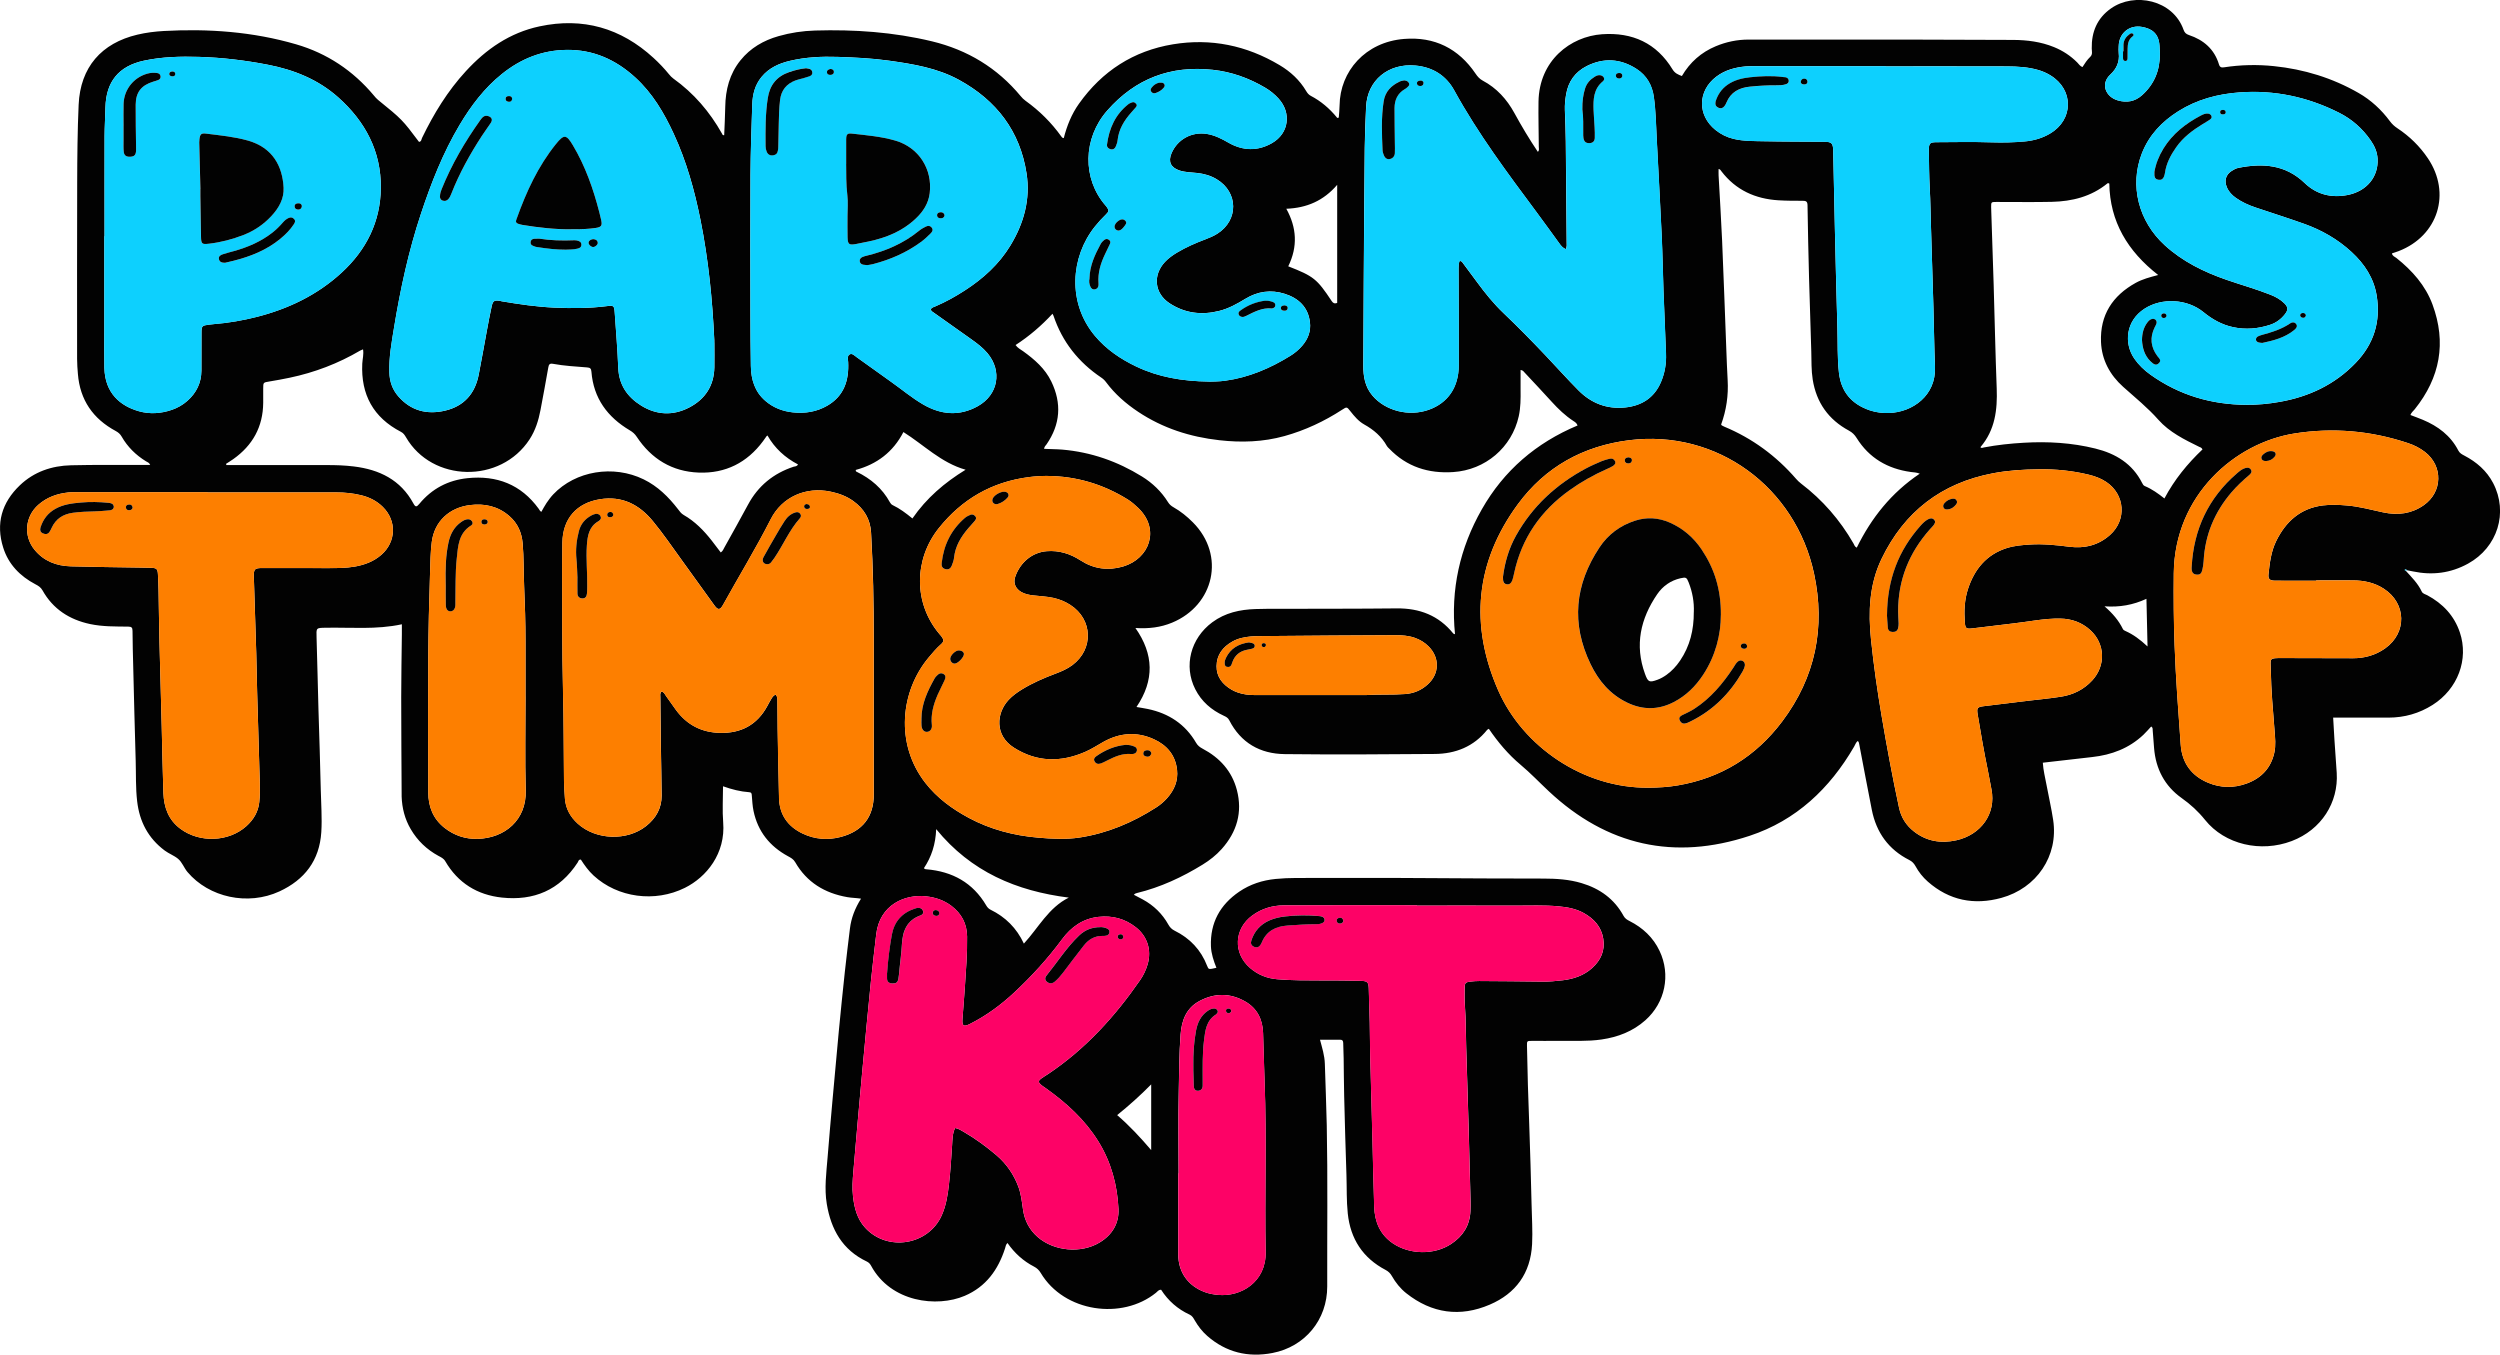 <svg xmlns="http://www.w3.org/2000/svg" id="Capa_2" viewBox="0 0 875.18 474.23"><defs><style>.cls-1{fill:#fd0266;}.cls-2{fill:#020202;}.cls-3{fill:#fd7f00;}.cls-4{fill:#0dd0fe;}</style></defs><g id="Capa_1-2"><g><path class="cls-2" d="M842.11,199.72c2.09,2.3,4.32,4.48,5.66,7.35,.39,.82,1.26,.93,1.94,1.3,5.43,2.92,9.42,7.11,11.41,13.01,3.18,9.44-.71,19.8-9.53,25.39-4.7,2.98-9.87,4.44-15.44,4.45-6.4,.01-12.79,0-19.38,0,.16,2.69,.29,5.29,.46,7.88,.25,3.83,.55,7.65,.79,11.47,.64,10.32-5.33,19.9-15.76,23.86-10.82,4.1-23.38,1.26-30.33-7.4-2.43-3.03-5.09-5.45-8.23-7.68-5.91-4.2-9.04-10.2-9.62-17.47-.16-2.07-.32-4.14-.48-6.21-.04-.46,.1-.98-.54-1.33-.89,.95-1.76,1.98-2.73,2.9-5.03,4.74-11.13,7.03-17.9,7.78-5.71,.63-11.42,1.31-17.3,1.98,.17,2.72,.83,5.25,1.3,7.8,.76,4.08,1.7,8.13,2.32,12.24,1.92,12.64-5.8,23.9-18.15,27.29-9.49,2.6-18.22,.92-25.74-5.71-1.75-1.54-3.19-3.37-4.31-5.42-.52-.94-1.17-1.63-2.16-2.13-7.28-3.68-11.55-9.65-13.12-17.57-1.51-7.6-2.92-15.21-4.38-22.82-.09-.46-.12-.95-.55-1.29-.67,.52-.88,1.33-1.28,2-8.53,14.69-20.3,25.82-36.55,31.2-26.36,8.73-49.94,3.47-70.27-15.55-3.32-3.1-6.44-6.4-9.94-9.33-4.31-3.61-7.91-7.9-11.1-12.58-.25,.15-.48,.23-.61,.39-4.7,5.85-11.04,8.36-18.31,8.42-17.52,.15-35.04,.25-52.56,.05-8.61-.1-15.36-3.95-19.39-11.84-.46-.91-1.14-1.23-1.94-1.6-4.34-2.01-7.78-4.97-9.97-9.29-4.12-8.13-1.64-17.79,5.98-23.43,4.5-3.33,9.66-4.44,15.1-4.62,2.56-.09,5.12-.08,7.68-.08,13.92-.04,27.84,0,41.75-.15,8.01-.08,14.72,2.47,19.82,8.8,.08,.1,.26,.11,.61,.25-1.58-15.64,1.68-30.21,9.39-43.74,7.73-13.59,19.01-23.26,33.51-29.34-.3-.87-.92-1.22-1.49-1.59-2.83-1.86-5.25-4.17-7.51-6.66-3.12-3.43-6.29-6.81-9.46-10.19-.35-.38-.63-.9-1.49-1,0,2.34-.02,4.63,0,6.91,.04,3.12,.04,6.25-.64,9.31-2.44,10.95-11.71,18.8-22.95,19.53-8.68,.57-16.26-1.83-22.39-8.2-.28-.29-.61-.55-.8-.89-1.87-3.36-4.62-5.72-7.96-7.58-1.95-1.09-3.44-2.85-4.83-4.62-1.26-1.6-1.25-1.6-2.89-.54-6.27,4.07-12.96,7.21-20.17,9.22-7.5,2.09-15.13,2.33-22.82,1.46-10.23-1.15-19.8-4.2-28.43-9.95-4.29-2.86-8.13-6.2-11.22-10.36-.48-.65-1.04-1.19-1.72-1.64-7.95-5.35-13.61-12.48-16.68-21.6-.05-.15-.14-.28-.36-.72-3.9,4.2-8.15,7.86-12.93,10.95,.73,1.06,1.77,1.54,2.66,2.18,4,2.88,7.67,6.07,9.86,10.6,3.69,7.63,3.17,14.97-1.67,21.98-.3,.43-.79,.77-.86,1.58,2.13,.12,4.26,.09,6.37,.27,10.07,.87,19.32,4.11,27.87,9.4,3.72,2.3,6.83,5.28,9.15,9.01,.49,.79,1.11,1.32,1.89,1.76,2.52,1.42,4.75,3.23,6.79,5.28,11.53,11.55,7.47,29.04-7.29,35.14-3.98,1.65-8.16,2.16-12.81,1.86,6.44,9.17,6.71,18.29,.37,27.65,1.41,.25,2.7,.44,3.97,.7,7.33,1.54,13.11,5.31,16.91,11.86,.56,.96,1.3,1.52,2.24,2.02,6,3.17,10.3,7.85,12.03,14.5,2.03,7.8-.01,14.69-5.33,20.65-1.93,2.15-4.19,3.93-6.66,5.45-7.18,4.42-14.75,7.94-22.97,9.94-.39,.1-.78,.2-1.09,.63,1.05,.55,2.09,1.08,3.12,1.64,3.82,2.08,6.82,5,8.94,8.79,.53,.95,1.17,1.62,2.15,2.11,5.38,2.65,9.26,6.72,11.43,12.36,.5,1.29,.55,1.27,3.24,.65-.97-2.44-1.82-4.91-1.92-7.55-.29-8.21,3.2-14.52,9.9-19.09,3.83-2.61,8.15-4.01,12.76-4.46,2.39-.23,4.78-.34,7.18-.34,14.88,.02,29.76-.09,44.64,.04,14,.13,27.99,.13,41.99,.17,4.48,.01,8.95,.29,13.28,1.59,6.4,1.91,11.47,5.54,14.7,11.47,.51,.94,1.26,1.38,2.11,1.81,4.63,2.35,8.26,5.73,10.5,10.46,3.97,8.37,1.95,18.1-4.97,24.26-4.39,3.9-9.59,5.9-15.34,6.74-4.94,.72-9.9,.42-14.85,.48-3.2,.04-6.4,0-9.6,.01-1.64,0-1.69,.03-1.66,1.72,.08,4.55,.19,9.11,.32,13.66,.13,4.63,.32,9.26,.47,13.89,.29,9.34,.64,18.68,.82,28.02,.09,4.63,.42,9.25,.18,13.89-.53,10.18-5.71,17.24-14.79,21.14-10.37,4.46-20.3,3.12-29.26-3.98-2.09-1.66-3.73-3.73-5.05-6.04-.53-.94-1.21-1.6-2.18-2.11-7.98-4.2-12.31-10.84-13.25-19.79-.47-4.47-.31-8.94-.46-13.41-.32-9.26-.57-18.52-.8-27.78-.11-4.39-.11-8.79-.18-13.19-.03-1.76-.13-3.51-.15-5.27-.01-.79-.3-1.17-1.13-1.16-2.29,.02-4.59,0-7,0,.75,2.83,1.62,5.57,1.7,8.46,.2,7.18,.53,14.37,.67,21.55,.37,18.79,.11,37.58,.16,56.37,.03,11.63-7.77,21.12-19.21,23.3-8.51,1.62-16.18-.21-22.78-5.98-1.83-1.59-3.26-3.5-4.47-5.59-.43-.75-.83-1.46-1.73-1.88-4.17-1.92-7.49-4.85-9.95-8.69-.9-.06-1.29,.63-1.82,1.06-11.84,9.58-32.1,6.86-40.33-6.95-.6-1-1.32-1.69-2.37-2.23-3.75-1.94-6.81-4.72-9.27-8.26-.62,.57-.65,1.27-.86,1.91-2.42,7.47-6.66,13.41-14.12,16.59-9.68,4.13-25.84,2.33-32.79-10.57-.37-.68-.82-1.13-1.5-1.45-8.51-4.05-12.51-11.21-13.99-20.16-.9-5.45-.15-10.84,.28-16.24,.53-6.61,1.11-13.21,1.7-19.81,.72-8.04,1.44-16.07,2.2-24.1,.67-7,1.38-13.99,2.13-20.98,.55-5.08,1.17-10.15,1.79-15.22,.45-3.7,1.75-7.1,3.89-10.51-1.72-.26-3.28-.26-4.8-.53-7.91-1.38-14.19-5.18-18.25-12.24-.61-1.07-1.53-1.55-2.51-2.08-6.4-3.47-10.57-8.67-12.07-15.84-.38-1.79-.45-3.64-.61-5.47-.05-.61-.1-1.05-.88-1.1-3.12-.21-6.12-.99-9.19-2.08,0,4.3-.28,8.46,.05,12.57,.9,11-5.86,19.23-13.4,22.98-10.49,5.21-23.5,3.49-31.97-4.31-1.78-1.64-3.17-3.59-4.45-5.58-.82-.07-.87,.65-1.14,1.06-6.28,9.64-15.37,13.44-26.52,12.24-8.58-.92-15.38-5.11-19.8-12.71-.58-1-1.49-1.4-2.39-1.88-4.1-2.23-7.35-5.33-9.71-9.37-2.07-3.53-3.04-7.35-3.18-11.41,0-.16,0-.32,0-.48-.05-11.43-.15-22.87-.15-34.3,0-7.35,.15-14.71,.23-22.06,.01-1.11,0-2.22,0-3.46-8.95,1.94-17.84,1.04-26.69,1.21-3.36,.06-3.28,0-3.17,3.5,.26,8.46,.43,16.93,.67,25.4,.26,9.26,.62,18.52,.8,27.78,.1,4.95,.5,9.89,.19,14.85-.63,9.96-5.86,16.7-14.65,20.77-11.06,5.11-24.68,2.12-32.19-6.77-1.24-1.47-1.86-3.44-3.31-4.64-1.39-1.15-3.19-1.79-4.67-2.89-5.79-4.32-8.83-10.14-9.65-17.25-.55-4.7-.37-9.42-.51-14.13-.33-10.94-.59-21.88-.86-32.82-.11-4.23-.23-8.47-.25-12.7,0-1.15-.35-1.48-1.51-1.49-4.47-.05-8.97,.04-13.36-.9-7.21-1.54-12.99-5.25-16.65-11.81-.61-1.08-1.47-1.59-2.47-2.11-5.38-2.83-9.43-6.97-11.27-12.81-2.67-8.43-.51-15.81,5.83-21.85,4.96-4.73,11.15-6.84,17.9-7,8.64-.21,17.28-.09,25.92-.12,.54,0,1.08,0,1.8,0-.34-.83-1.01-.99-1.5-1.29-3.54-2.18-6.42-5.02-8.49-8.63-.5-.88-1.15-1.45-2.03-1.93-7.99-4.29-12.56-10.86-13.29-20-.14-1.75-.28-3.5-.28-5.26,0-20.55-.04-41.11,.03-61.66,.03-9.11,.1-18.23,.51-27.32,.59-13.16,7.99-21.57,20.58-24.54,3.04-.72,6.14-1.1,9.25-1.28,15.67-.86,31.17,.26,46.29,4.66,10.86,3.16,19.94,9.22,27.22,17.91,.46,.55,.92,1.12,1.48,1.56,8.34,6.77,8.51,6.93,14.33,14.69,.86-.07,.83-.89,1.07-1.39,4.09-8.46,8.95-16.42,15.34-23.36,7.08-7.7,15.4-13.48,25.79-15.69,15.17-3.24,28.47,.57,39.88,11.03,1.95,1.78,3.77,3.69,5.44,5.74,.46,.56,.93,1.08,1.53,1.51,7.14,5.11,12.72,11.61,17.01,19.25,.13,.23,.15,.65,.78,.58,.13-3.29,.31-6.6,.37-9.91,.09-6,1.5-11.55,5.33-16.31,3.48-4.32,8.07-6.97,13.34-8.47,4.16-1.19,8.43-1.83,12.76-1.96,13.8-.41,27.49,.54,40.94,3.78,12.42,3,22.85,9.29,31.04,19.17,.51,.62,1.06,1.18,1.72,1.65,4.85,3.48,9.03,7.62,12.51,12.48,.18,.26,.35,.54,.87,.58,1.09-4.28,2.72-8.39,5.32-12.04,8.12-11.43,19.08-18.51,32.92-20.8,13.27-2.19,25.74,.4,37.29,7.28,3.84,2.28,7.05,5.24,9.34,9.11,.42,.71,.89,1.29,1.63,1.67,3.52,1.84,6.48,4.37,9,7.42,.13,.15,.2,.5,.77,.16,.09-1.3,.26-2.78,.28-4.25,.14-11.92,9.02-22.2,22.61-23.27,10.59-.84,19,3.31,24.99,12.15,.68,1.01,1.41,1.86,2.52,2.45,4.88,2.6,8.43,6.52,11.06,11.32,2.53,4.62,5.22,9.14,8.23,13.61,.59-.56,.33-1.21,.33-1.78-.03-5.27-.18-10.54-.1-15.81,.23-14.41,11.19-22.8,22.25-23.58,10.61-.74,19.07,3.08,24.69,12.34,.8,1.31,1.91,1.79,3.25,2.29,2.83-4.83,6.78-8.31,11.89-10.44,3.65-1.52,7.47-2.32,11.43-2.32,18.32,0,36.64-.02,54.96,0,12.56,.01,25.12,.07,37.68,.12,4.91,.02,9.72,.64,14.31,2.51,3.07,1.25,5.79,3.03,8.14,5.39,.55,.55,.95,1.29,1.82,1.61,.81-1.27,1.62-2.54,2.72-3.58,.91-.86,.55-1.91,.53-2.92-.11-5.81,1.88-10.62,6.74-14.04,8.19-5.75,21.68-3.04,25.4,7.48,.35,.97,.82,1.48,1.89,1.84,5.14,1.71,8.9,4.95,10.51,10.29,.31,1.01,.87,1.15,1.77,1.01,5.8-.89,11.61-1.02,17.44-.42,10.55,1.08,20.48,4.13,29.68,9.41,4.34,2.49,7.98,5.86,10.97,9.9,.73,.98,1.57,1.76,2.59,2.43,4.25,2.81,7.84,6.31,10.69,10.54,8.25,12.23,3.56,27.14-10.22,32.47-.74,.29-1.5,.51-2.36,.8,.13,.94,1,1.18,1.57,1.63,5.54,4.41,10.16,9.6,12.63,16.29,4.92,13.34,2.65,25.58-6.22,36.64-.49,.61-1.17,1.09-1.52,2.02,1.46,.56,2.92,1.09,4.35,1.68,5.31,2.23,9.72,5.52,12.42,10.75,.49,.96,1.27,1.34,2.12,1.79,4.27,2.24,7.8,5.27,10.07,9.61,5.37,10.3,1.57,22.51-8.8,28.21-6.07,3.34-12.51,4.14-19.26,2.72-.71-.15-1.42-.28-2.12-.42-.25-.34-.53-.38-.84-.08,.12,.06,.24,.11,.37,.17Zm-570.54,43.46c.69,.8,.57,1.62,.58,2.41,.03,3.2,.03,6.4,.08,9.59,.15,8.07,.29,16.14,.49,24.21,.15,5.86,3.11,9.98,8.31,12.44,4.26,2.02,8.76,2.37,13.33,1.16,7.66-2.03,11.54-7.06,11.54-14.92,0-18.07,.02-36.15,0-54.22-.01-12.47-.23-24.93-.95-37.38-.27-4.74-2.47-8.35-6.24-11.07-2.37-1.71-5.07-2.69-7.91-3.28-8.71-1.83-17.02,1.85-20.98,9.64-5.18,10.19-11.15,19.95-16.68,29.95-1.06,1.92-1.79,1.96-3.07,.18-3.79-5.25-7.56-10.52-11.36-15.76-3.33-4.6-6.53-9.29-10.14-13.68-4.79-5.82-10.77-8.91-18.52-7.68-8.21,1.31-13.04,6.83-13.17,15.14-.04,2.56-.08,5.12-.08,7.67,.04,14.95-.07,29.9,.31,44.85,.26,10.15,.21,20.31,.33,30.46,.03,2.23,.16,4.47,.33,6.7,.28,3.52,1.89,6.39,4.48,8.74,6.34,5.77,17.25,6.16,23.95,.85,3.45-2.74,5.46-6.25,5.43-10.73-.04-5.67-.18-11.35-.26-17.02-.08-5.75-.15-11.51-.19-17.26,0-.69-.22-1.45,.39-2.06,.94,.14,1.19,1,1.64,1.61,1.19,1.6,2.29,3.28,3.48,4.88,3.82,5.17,8.93,7.81,15.37,7.96,7.4,.17,12.98-2.81,16.55-9.37,.42-.77,.82-1.56,1.28-2.3,.41-.66,.75-1.43,1.7-1.71ZM511.01,91.34c.73,.04,.93,.52,1.19,.87,1.63,2.18,3.25,4.35,4.86,6.55,2.84,3.87,5.84,7.6,9.34,10.92,5.04,4.79,9.9,9.77,14.69,14.81,3.85,4.05,7.57,8.24,11.51,12.2,4.47,4.49,9.95,6.61,16.31,5.95,5.74-.59,10.13-3.34,12.48-8.76,1.38-3.18,1.98-6.56,1.83-10.05-.3-7.34-.61-14.68-.88-22.02-.23-6.46-.33-12.94-.63-19.4-.52-11.17-1.15-22.33-1.72-33.49-.26-5.02-.33-10.05-1.04-15.05-.59-4.11-2.53-7.44-5.97-9.69-5.59-3.65-11.53-4.07-17.52-1.04-4.02,2.03-6.46,5.4-7.21,9.88-.3,1.81-.51,3.63-.44,5.49,.14,3.67,.28,7.34,.32,11.01,.13,11.75,.22,23.5,.31,35.24,0,.76,.15,1.56-.28,2.45-1.14-.42-1.73-1.25-2.33-2.07-2.59-3.55-5.15-7.13-7.77-10.65-10.29-13.85-20.65-27.66-28.98-42.85-2.86-5.21-7.53-8.14-13.56-8.69-9.53-.87-16.86,5.19-17.29,14.4-.23,4.79-.43,9.58-.48,14.37-.16,15.5-.25,31.01-.35,46.51-.06,9.91-.1,19.82-.15,29.73-.02,3.84,.6,7.47,3.2,10.53,4.56,5.36,12.78,7.44,19.72,4.96,6.7-2.39,10.48-7.87,10.5-15.55,.04-11.35-.04-22.7-.07-34.05,0-.85,.02-1.71,.38-2.51Zm-260.93,28.58s0,0-.01,0c0-.24,0-.48,0-.72-.65-14.14-2.04-28.19-4.82-42.08-2.09-10.43-4.92-20.64-9.42-30.34-3.38-7.3-7.4-14.14-13.42-19.64-6.82-6.23-14.69-9.79-24.05-9.67-8.57,.11-16.06,3.13-22.67,8.45-6.13,4.93-10.79,11.1-14.78,17.8-5.83,9.79-9.96,20.34-13.54,31.11-4.34,13.06-7.23,26.47-9.45,40.03-.84,5.12-1.77,10.23-1.62,15.47,.09,3.16,1.04,6,3.1,8.37,4.41,5.1,10.08,6.56,16.47,5.04,6.57-1.56,10.41-5.93,11.71-12.51,1.02-5.17,1.91-10.36,2.88-15.53,.53-2.83,1.05-5.65,1.67-8.46,.44-1.95,.94-2.22,2.87-1.92,.24,.04,.46,.13,.7,.17,6.07,1.02,12.15,1.92,18.31,2.2,6.15,.28,12.3,.26,18.43-.52,2.44-.31,2.58-.16,2.76,2.29,.45,6.45,.98,12.9,1.24,19.35,.24,5.93,3.18,10.14,7.97,13.14,5.42,3.39,11.22,3.65,16.89,.69,5.6-2.92,8.67-7.65,8.79-14.08,.05-2.88,0-5.75,0-8.63Zm75.69-11.61c.48-.73,1.16-.84,1.73-1.09,3.61-1.54,7.03-3.45,10.31-5.58,6.38-4.13,11.93-9.14,15.91-15.7,4.72-7.76,7.05-16.18,5.66-25.21-2.28-14.84-10.55-25.59-23.62-32.75-7.65-4.19-16.08-5.56-24.56-6.75-5.95-.84-11.93-1.12-17.92-1.32-5.6-.19-11.19,.08-16.68,1.37-3.88,.91-7.41,2.49-10.02,5.68-2.29,2.8-3.11,6.1-3.23,9.59-.27,8.22-.57,16.45-.62,24.67-.1,16.31-.04,32.62-.02,48.93,0,5.99,.05,11.99,.15,17.98,.08,4.72,1.36,9,5.1,12.21,2.75,2.36,5.98,3.62,9.57,4.01,4.25,.46,8.32-.18,12.03-2.31,5.91-3.39,7.68-8.87,7.37-15.29-.05-.96-.41-2.14,.48-2.67,.92-.55,1.75,.43,2.5,.96,4.04,2.86,8.04,5.79,12.09,8.65,3.72,2.63,7.22,5.59,11.16,7.88,6.23,3.62,12.67,4.23,19.14,.62,7.16-3.99,8.63-12.31,3.38-18.56-1.61-1.91-3.59-3.4-5.61-4.84-4.3-3.06-8.61-6.1-12.91-9.15-.51-.36-1.13-.63-1.38-1.35Zm251.39,167.44c3.44-.02,6.87-.23,10.27-.82,15.14-2.6,27.29-10.17,36.48-22.38,11.65-15.49,15.18-32.92,11.15-51.73-6.51-30.38-34.06-50.54-64.69-46.72-16.12,2.01-29.43,9.38-39.01,22.42-14.88,20.27-16.93,42.3-6.84,65.25,8.57,19.51,29.81,34.26,52.65,33.97Zm-242.8,119.14c1.18,.2,2.06,.78,2.94,1.3,4.09,2.38,7.91,5.15,11.5,8.21,3.53,3.01,6.1,6.74,7.72,11.11,.95,2.57,1.22,5.28,1.61,7.97,.55,3.78,2.2,6.98,5.08,9.52,5.74,5.05,15.23,5.91,21.76,1.95,4.41-2.67,6.83-6.7,6.58-11.76-.41-8.4-2.57-16.4-7.06-23.64-4.68-7.54-11.09-13.38-18.24-18.48-.52-.37-1.07-.7-1.57-1.11-1.35-1.12-1.35-1.54,.02-2.53,.71-.52,1.48-.95,2.21-1.44,13.03-8.71,23.35-20.07,32.21-32.87,1.19-1.72,2.08-3.6,2.66-5.61,1.41-4.89-.12-9.72-4.13-12.88-3.83-3.01-8.21-4.18-13.04-3.66-5.54,.6-9.64,3.54-12.87,7.92-4.96,6.71-10.56,12.84-16.65,18.53-4.7,4.39-9.84,8.17-15.6,11.06-2.16,1.08-2.73,.68-2.56-1.69,.27-3.74,.61-7.48,.85-11.23,.38-5.9,.87-11.79,.78-17.72-.07-4.51-1.95-8-5.46-10.69-2.61-1.99-5.6-2.99-8.85-3.36-7.38-.84-16.34,2.87-17.52,13.37-.6,5.32-1.28,10.63-1.81,15.96-1.05,10.49-2.06,20.99-3.03,31.49-1.09,11.85-2.15,23.71-3.16,35.57-.24,2.86-.45,5.73-.12,8.61,.45,4.04,1.44,7.91,4.25,10.99,7.76,8.5,22.15,6.16,26.82-4.32,1.55-3.47,2.12-7.19,2.54-10.93,.51-4.53,.8-9.07,1.09-13.62,.13-1.97,.08-4.01,1.04-6.02ZM36.6,82.7h-.08c0,10.87,0,21.75,0,32.62,0,4.48-.07,8.96,.02,13.43,.19,8.9,5.6,13.4,12.16,15.23,3.8,1.06,7.62,.78,11.34-.47,2.06-.69,3.94-1.75,5.57-3.2,3.15-2.8,4.87-6.29,4.9-10.53,.04-4.4-.01-8.8,.02-13.19,.02-2.52,.15-2.62,2.69-2.95,.56-.07,1.11-.14,1.67-.18,5.11-.42,10.14-1.28,15.1-2.55,11.08-2.84,21.16-7.7,29.63-15.49,8.64-7.94,13.58-17.83,13.7-29.6,.14-12.82-5.44-23.29-14.91-31.73-7.05-6.28-15.49-9.66-24.68-11.44-7.94-1.54-15.95-2.5-24.02-2.74-6.47-.19-12.96-.04-19.33,1.33-8.84,1.9-13.27,7.38-13.47,16.38-.07,3.35-.29,6.7-.3,10.05-.04,11.67-.01,23.34-.01,35.02Zm329.99,83.91c-2.17,0-4.31,.14-6.46,.42-12.93,1.68-23.4,7.74-31.49,17.87-8.68,10.86-8.96,26.22,.29,37.13,.21,.24,.44,.47,.63,.73,.93,1.3,.96,1.8-.25,2.87-1.57,1.39-2.9,2.98-4.23,4.57-9.78,11.71-11.87,30.1-1.13,43.89,4.11,5.27,9.37,9.1,15.2,12.23,7.59,4.07,15.74,6.18,24.26,6.92,4.85,.42,9.73,.7,14.58-.05,9.72-1.5,18.56-5.26,26.79-10.54,1.42-.91,2.7-2.01,3.82-3.27,2.49-2.81,3.88-6.05,3.46-9.87-.57-5.18-3.58-8.67-8.15-10.74-6.01-2.73-11.99-2.24-17.71,.99-2.09,1.18-4.1,2.49-6.3,3.45-8.55,3.73-16.91,3.63-24.94-1.46-6.84-4.34-6.16-12.14-1.87-16.74,1.37-1.47,3-2.63,4.71-3.68,3.69-2.27,7.65-3.97,11.69-5.49,2.1-.79,4.15-1.67,5.96-3.03,7.47-5.63,7.11-15.95-.73-21.03-1.83-1.18-3.81-1.99-5.94-2.47-2.35-.52-4.75-.6-7.13-.88-1.44-.18-2.85-.44-4.12-1.18-2.02-1.17-2.88-3.13-2.13-5.31,1.76-5.12,5.99-8.59,11.07-8.98,4.32-.33,8.2,.89,11.8,3.22,4.64,3,9.66,3.69,14.92,2.13,9.19-2.73,13.07-12.98,5.29-20.47-1.16-1.11-2.36-2.16-3.72-3.01-8.63-5.35-18-8.14-28.16-8.21Zm419.75-24.9c3.94,.06,7.84-.34,11.7-1.02,10.27-1.8,19.33-6.07,26.62-13.65,6.34-6.59,8.83-14.47,7.36-23.54-1.01-6.19-4.28-11.11-8.8-15.28-4.83-4.45-10.43-7.65-16.58-9.85-5.71-2.04-11.5-3.86-17.24-5.8-2.35-.8-4.6-1.84-6.64-3.27-1.4-.98-2.55-2.18-3.21-3.79-.94-2.27-.36-4.34,1.67-5.65,.73-.47,1.54-.93,2.38-1.09,8.52-1.71,16.46-1.18,23.22,5.32,4.16,4,9.38,5.31,15.1,4.16,6.62-1.33,10.74-6.34,10.42-12.64-.13-2.39-1.06-4.48-2.4-6.42-2.87-4.16-6.55-7.43-11.06-9.7-11.02-5.55-22.68-8.06-35.01-7.13-7.59,.57-14.79,2.49-21.3,6.59-5.77,3.63-10.27,8.37-12.77,14.8-4.36,11.2-1.18,23.72,8.04,32.12,6.26,5.71,13.66,9.33,21.58,12.08,5.12,1.78,10.36,3.23,15.41,5.23,1.8,.71,3.48,1.64,4.86,3,1.34,1.32,1.39,2.29,.23,3.79-1.35,1.74-3.1,3.04-5.18,3.73-4.25,1.4-8.58,1.78-12.99,.83-3.92-.84-7.28-2.73-10.36-5.25-5.7-4.67-14.58-5.13-20.65-1.2-6.53,4.21-7.28,12.01-3.61,17.4,1.56,2.28,3.51,4.13,5.74,5.72,10.03,7.13,21.25,10.44,33.49,10.52Zm-290.34,175.31s0-.08,0-.12c-15.52,0-31.04-.06-46.56,.04-3.97,.03-7.74,1.13-11.02,3.53-6.42,4.69-6.82,13.17-.83,18.37,2.74,2.38,5.95,3.67,9.57,3.97,5.19,.43,10.38,.41,15.58,.42,4.56,0,9.12,.01,13.67,.14,2.33,.06,2.68,.49,2.76,2.68,.14,3.99,.26,7.98,.34,11.98,.08,4.08,.08,8.15,.18,12.23,.24,9.9,.53,19.81,.79,29.71,.2,7.51,.31,15.02,.59,22.53,.19,5.21,2.02,9.67,6.5,12.73,5.87,4.01,14.49,4.17,20.42,.26,4.11-2.7,6.54-6.41,6.78-11.49,.1-2.24,.03-4.46-.04-6.7-.23-7.75-.39-15.5-.61-23.24-.26-9.26-.55-18.53-.84-27.79-.15-4.71-.1-9.43-.44-14.14-.15-2.07-.12-4.16-.09-6.23,.03-1.84,.25-2.06,2.02-2.27,1.03-.12,2.07-.21,3.11-.2,7.36,.05,14.71,.1,22.07,.21,2.41,.04,4.8-.2,7.17-.48,3.79-.45,7.35-1.66,10.24-4.27,3.04-2.73,4.58-6.11,3.91-10.27-.68-4.21-3.27-7-6.86-9-2.71-1.51-5.69-2.04-8.73-2.33-5.11-.49-10.23-.24-15.34-.26-11.44-.04-22.88-.01-34.31-.01ZM660.09,23.24s0-.05,0-.08c-15.67,0-31.35,0-47.02,0-.64,0-1.28,.02-1.92,.08-3.71,.34-7.23,1.27-10.27,3.56-6.58,4.95-6.76,13.48-.37,18.66,1.89,1.53,4.02,2.59,6.39,3.15,3.53,.84,7.14,.75,10.72,.83,7.03,.16,14.07,.13,21.11,.19,2.47,.02,2.92,.48,3.03,2.93,.02,.32,0,.64,0,.96,.2,9.34,.39,18.69,.61,28.03,.26,11.1,.52,22.2,.85,33.29,.15,5.19-.05,10.39,.53,15.56,.75,6.77,4.46,11.08,10.83,13.24,2.22,.75,4.51,1.01,6.85,.92,8.01-.31,16.38-6.01,15.96-16.18-.28-6.86-.34-13.73-.54-20.6-.26-9.34-.56-18.68-.85-28.02-.15-4.63-.19-9.26-.44-13.89-.24-4.39-.27-8.78-.32-13.18-.03-2.5,.32-2.9,2.66-2.92,6.48-.04,12.96-.16,19.43,.05,3.85,.12,7.67,.03,11.48-.32,3.13-.28,6.11-1.13,8.85-2.75,8.27-4.88,8.37-15.33,.18-20.36-1.3-.79-2.67-1.41-4.13-1.85-3.64-1.08-7.4-1.29-11.15-1.31-14.16-.05-28.31-.02-42.47-.02ZM72.6,172.38s0-.05,0-.08c-.4,0-.8,0-1.2,0-15.04,0-30.08,0-45.12,0-.8,0-1.6,.01-2.4,.1-3.9,.42-7.47,1.68-10.46,4.32-4.67,4.12-5.27,10.9-1.33,15.74,3.26,3.99,7.68,5.66,12.67,5.8,7.99,.23,15.98,.29,23.98,.43,1.44,.02,2.88,.03,4.32,.09,1.73,.08,2.11,.41,2.22,2.12,.13,1.99,.19,3.99,.23,5.99,.11,5.91,.17,11.83,.31,17.74,.24,9.9,.53,19.8,.79,29.71,.2,7.75,.31,15.5,.59,23.25,.18,4.98,1.72,9.4,5.94,12.54,6.72,5.01,16.88,4.66,23.1-.91,2.51-2.25,4.2-5.06,4.54-8.47,.21-2.14,.24-4.31,.18-6.47-.28-10.62-.63-21.24-.93-31.86-.13-4.55-.18-9.11-.31-13.66-.27-8.94-.6-17.88-.85-26.83-.08-2.74,.3-3.07,2.98-3.07,7.6,0,15.2,.03,22.8,.02,3.19,0,6.39,.03,9.56-.53,3.45-.61,6.63-1.8,9.3-4.13,5.2-4.55,5.42-11.91,.51-16.76-2.1-2.07-4.65-3.37-7.5-4.07-2.89-.71-5.82-1.02-8.79-1.01-4.56,.01-9.12,0-13.68,0-10.48,0-20.96,0-31.44,0Zm641.21-8.1c-5.44,.06-10.86,.39-16.21,1.42-17.99,3.44-30.96,13.44-38.9,29.9-4.35,9.02-4.72,18.64-3.71,28.37,.92,8.9,2.2,17.75,3.69,26.57,1.82,10.78,3.82,21.54,6.12,32.23,.73,3.41,2.5,6.2,5.26,8.34,4.41,3.42,9.41,4.23,14.74,3.06,8.6-1.89,14.07-9.24,12.35-17.86-.45-2.27-.83-4.55-1.3-6.82-1.33-6.41-2.43-12.86-3.51-19.32-.39-2.34-.15-2.67,2.15-2.96,5.15-.65,10.3-1.26,15.46-1.89,3.89-.47,7.79-.81,11.65-1.44,4.2-.68,7.89-2.49,10.83-5.68,4.8-5.19,4.55-12.82-.65-17.59-2.96-2.71-6.52-3.99-10.49-4.06-5.54-.11-10.96,1.08-16.43,1.69-4.84,.54-9.67,1.21-14.51,1.75-2.08,.23-2.36-.06-2.52-2.15-.29-3.93-.13-7.85,1.1-11.62,2.25-6.91,6.45-12.09,13.6-14.36,2.6-.83,5.32-1.05,8.04-1.23,4.65-.31,9.25,.18,13.86,.77,5.34,.68,10.19-.51,14.26-4.16,5.9-5.28,5.22-14.14-1.36-18.53-1.89-1.26-3.98-2.02-6.17-2.55-5.7-1.37-11.49-1.96-17.35-1.88Zm97,38.89s0,.08,0,.12c-4.8,0-9.6,.03-14.39-.01-1.87-.02-2.46-.59-2.28-2.25,.43-3.97,.9-7.96,2.69-11.61,3.37-6.88,8.53-11.52,16.4-12.49,2.78-.34,5.59-.21,8.38,.02,4.32,.36,8.48,1.52,12.7,2.42,5.05,1.08,9.86,.52,14.19-2.52,6.6-4.63,6.81-13.66,.43-18.62-1.79-1.39-3.78-2.39-5.92-3.1-12.97-4.34-26.23-5.52-39.73-3.39-20.83,3.3-41.99,21.5-42.3,48.93-.09,8.39-.03,16.78,.28,25.17,.42,11.66,1.31,23.29,2.15,34.92,.46,6.32,3.75,10.81,9.57,13.25,4.44,1.86,9.03,1.93,13.57,.26,5.1-1.88,8.43-5.39,9.63-10.75,.58-2.6,.29-5.25,.08-7.88-.57-7.01-1.18-14.02-1.31-21.05-.08-4.22-.76-4.22,4.04-4.22,8.24,0,16.48,.07,24.72,.06,4.1,0,7.92-1.07,11.28-3.46,7.7-5.48,7.44-15.75-.48-20.88-3.26-2.11-6.9-2.89-10.72-2.92-4.32-.04-8.64,0-12.96,0Zm-387.63-69.57c1.4-.05,3.55-.03,5.7-.33,8.3-1.14,15.8-4.36,22.86-8.73,1.58-.98,2.98-2.16,4.18-3.57,2-2.35,3.04-5.06,2.66-8.18-.65-5.33-4.01-8.4-8.83-9.94-4.81-1.53-9.48-.88-13.81,1.77-2.87,1.75-5.8,3.38-9.09,4.21-6.2,1.57-12.09,.84-17.45-2.69-5.27-3.47-5.9-9.83-1.58-14.45,1.21-1.29,2.64-2.32,4.15-3.23,3.22-1.94,6.67-3.43,10.18-4.75,1.42-.54,2.81-1.13,4.09-1.96,7.39-4.75,7.26-14.42-.24-18.97-2.15-1.31-4.51-1.97-7.01-2.24-2.06-.22-4.16-.21-6.15-.89-3.02-1.03-3.95-3.1-2.73-5.98,2.09-4.94,7.16-7.68,12.47-6.78,2.73,.46,5.11,1.69,7.48,3.05,5.03,2.89,10.24,3.03,15.28,.12,5.89-3.4,6.83-10.54,2.24-15.57-1.36-1.49-2.89-2.74-4.63-3.77-5.71-3.38-11.81-5.57-18.43-6.29-14.74-1.59-27.06,3.1-36.86,14.22-8.64,9.8-8.8,23.97-.59,33.34,.11,.12,.22,.24,.31,.37,.86,1.22,.88,1.64-.19,2.67-1.38,1.34-2.68,2.75-3.88,4.25-8.59,10.74-9.65,26.75-.03,38.26,3.97,4.75,8.97,8.13,14.51,10.77,7.79,3.71,16.08,5.13,25.4,5.26Zm347.85,23.72c-.35-.7-.79-.72-1.14-.89-5.18-2.54-10.47-5.15-14.3-9.48-3.78-4.27-8.14-7.78-12.34-11.54-4.61-4.12-7.5-9.4-7.75-15.71-.37-9.41,4.02-16.17,12.14-20.67,2.35-1.3,4.93-1.98,7.88-2.76-10.7-8.32-16.91-18.72-17.11-32-.44-.23-.55-.16-.69-.04-5.66,4.6-12.33,6.27-19.42,6.43-6.47,.15-12.95,.02-19.43,.04-1.83,0-1.83,.03-1.83,1.82,0,.32,.02,.64,.03,.96,.28,8.7,.59,17.4,.85,26.1,.36,12.13,.61,24.27,1.07,36.4,.28,7.46-.57,14.52-5.63,20.47-.04,.05,0,.16,0,.23,.39,.26,.77,.03,1.14-.04,4.64-.89,9.31-1.38,14.03-1.65,8.43-.49,16.76,0,24.97,2.03,7.13,1.76,12.98,5.28,16.41,12.08,.22,.43,.44,.86,.92,1.06,2.5,1.04,4.69,2.61,6.87,4.34,3.53-6.65,8.08-12.18,13.32-17.16Zm-691.91,5.05c.05,.15,.09,.3,.14,.44h17.5c5.84,0,11.68,.01,17.52,0,3.2-.01,6.4,.09,9.57,.48,8.95,1.09,16.38,4.66,20.87,12.96,.7,1.3,1.1,1.32,2.07,.15,4.4-5.33,10.09-8.31,16.89-9.01,10.23-1.05,18.72,2.2,24.89,10.7,.27,.38,.44,.85,.94,1.09,.6-1.03,1.14-2.1,1.81-3.09,.72-1.05,1.48-2.1,2.35-3.02,7.81-8.25,21.05-10.43,31.65-5.26,4.94,2.41,8.71,6.15,12.02,10.43,.58,.75,1.1,1.53,1.98,2.03,3.95,2.25,7.07,5.45,9.85,9,1.07,1.36,2.1,2.75,3.15,4.13,.74-.49,.96-1.2,1.31-1.82,2.75-4.95,5.54-9.89,8.22-14.89,3.54-6.6,8.89-10.96,15.96-13.3,.5-.16,1.15-.03,1.54-.81-4.51-2.35-8.15-5.68-10.68-10.13-.18,.12-.26,.16-.3,.22-.42,.58-.81,1.18-1.24,1.75-5.6,7.56-13.16,11.36-22.5,11.02-9.33-.34-16.58-4.76-21.73-12.54-.64-.97-1.39-1.64-2.39-2.23-7.85-4.64-12.74-11.25-13.47-20.55-.09-1.14-.46-1.42-1.56-1.5-3.98-.32-7.98-.53-11.91-1.26-1.21-.22-1.45,.29-1.64,1.35-.86,4.96-1.79,9.9-2.72,14.84-.69,3.63-1.78,7.12-3.82,10.25-10.16,15.58-34.11,15.09-43.28-.75-.44-.75-.87-1.42-1.74-1.87-9.67-5.01-14.06-13.04-13.55-23.87,.08-1.62,.57-3.24,.27-5.02-.43,.18-.73,.28-.99,.43-7.7,4.53-15.95,7.67-24.69,9.51-2.34,.49-4.7,.92-7.06,1.31-2.19,.36-2.2,.31-2.21,2.44,0,1.68,.01,3.36,0,5.04-.07,8.37-3.68,14.88-10.46,19.69-.83,.59-1.7,1.11-2.55,1.67Zm592.94,3.44c-1.22-.47-2.19-.45-3.13-.58-8.13-1.12-14.61-4.89-18.99-11.93-.7-1.12-1.51-1.92-2.7-2.56-7.14-3.86-11.37-9.8-12.66-17.86-.52-3.26-.41-6.53-.5-9.8-.24-8.54-.55-17.07-.78-25.61-.23-8.54-.41-17.09-.54-25.64-.02-1.37-.59-1.54-1.73-1.54-2.8,0-5.6,0-8.39-.17-8.14-.48-14.99-3.57-20.03-10.17-.23-.3-.38-.7-.98-.8,0,.78-.04,1.54,0,2.29,.41,7.57,.9,15.14,1.23,22.72,.55,12.76,.99,25.53,1.48,38.3,.14,3.51,.25,7.02,.46,10.53,.32,5.4-.46,10.64-2.28,15.62,.14,.19,.17,.28,.23,.31,.28,.15,.56,.31,.85,.43,9.84,4.1,18.19,10.24,25.16,18.28,.53,.61,1.09,1.15,1.73,1.64,7.54,5.74,13.63,12.75,18.35,20.96,.29,.5,.41,1.15,1.16,1.49,5.12-10.43,12.1-19.21,22.03-25.89ZM183.97,243.85c0-6.47,0-12.95,0-19.42,.01-6.47-.21-12.93-.48-19.4-.21-4.95-.08-9.9-.52-14.84-.33-3.73-1.73-6.95-4.58-9.46-3.99-3.52-8.76-4.55-13.87-3.91-7.23,.91-12.44,5.7-13.37,12.92-.46,3.58-.48,7.17-.6,10.75-.32,9.9-.56,19.8-.63,29.7-.1,15.74-.06,31.49,0,47.24,.02,4.95,1.69,9.23,5.71,12.39,3.41,2.68,7.36,3.98,11.61,3.85,9.5-.29,17.1-6.6,16.81-16.96-.3-10.94-.07-21.9-.07-32.85Zm228.62,166.94s-.09,0-.13,0c0,9.43-.02,18.86,0,28.29,.01,6.26,3.37,11.01,9.23,13.22,1.51,.57,3.07,.85,4.66,1,7.99,.77,16.92-4.45,16.72-15.04-.39-19.81,.4-39.64-.37-59.45-.22-5.75-.32-11.5-.53-17.24-.18-4.71-2.06-8.57-6.22-10.96-5.25-3.02-10.69-3.04-16.02-.2-4.64,2.47-6.27,6.75-6.65,11.73-.52,6.86-.5,13.73-.65,20.59-.21,9.35-.05,18.7-.05,28.05Zm65.72-167.47c4.55-.3,9.11-.01,13.66-.36,2.96-.22,5.58-1.33,7.79-3.32,4.19-3.76,4.32-9.36,.36-13.34-1.38-1.39-3.01-2.37-4.84-3.01-2.22-.78-4.52-.94-6.85-.93-7.27,.03-14.54,.07-21.81,.12-8.63,.06-17.25,.13-25.88,.21-.96,0-1.92,.03-2.87,.12-2.24,.22-4.43,.64-6.42,1.76-3.37,1.89-5.53,4.67-5.57,8.62-.04,3.79,2.13,6.41,5.28,8.26,.68,.4,1.43,.71,2.18,.98,1.9,.67,3.88,.89,5.89,.89,13.02,0,26.05,0,39.07,0Zm-104.16,70.91c-18.31-2.31-34.22-9.02-46.42-23.98-.19,5.25-1.64,9.71-4.3,13.68,.28,.22,.33,.29,.39,.31,.15,.04,.31,.06,.47,.07,9.11,.76,16.29,4.69,20.99,12.71,.37,.63,.81,1.11,1.5,1.45,5.18,2.55,9.1,6.39,11.65,11.86,5.13-5.57,8.62-12.58,15.72-16.1Zm-54.74-132.73c4.96-7.17,11.23-12.53,18.62-17.06-8.62-2.45-14.6-8.7-21.77-13.19-3.63,7.05-9.35,11.28-16.66,13.25-.11,.51,.14,.58,.34,.68,4.93,2.4,8.94,5.81,11.6,10.68,.24,.44,.54,.77,.99,.99,2.46,1.17,4.61,2.8,6.87,4.64Zm131.57-88.27c8.92,3.49,10.04,4.39,15.21,12.17,.44,.66,.93,1.02,1.92,.64v-41.34c-4.77,5.59-10.68,8.11-17.81,8.38,3.65,6.6,4.07,13.24,.68,20.14ZM756.12,18.86c-.05-.96-.09-1.92-.14-2.87-.28-4.62-3.11-6.01-6.09-6.56-4.47-.82-8.12,2.21-8.2,6.76-.01,.8-.08,1.61,.01,2.4,.37,3.04-.77,5.52-2.93,7.51-3.57,3.3-1.62,7.81,2.59,9.04,3.15,.92,6.02,.41,8.49-1.8,4.31-3.85,6.29-8.73,6.26-14.48ZM403,402.62v-23.01c-3.84,3.91-7.75,7.39-11.91,10.76,4.41,3.79,8.18,7.88,11.91,12.25Zm348.79-176.31c-.13-5.87-.26-11.16-.38-16.68-4.7,2.16-9.33,2.99-14.68,2.63,2.89,2.5,4.97,4.97,6.42,7.92,.19,.38,.53,.56,.91,.72,2.72,1.21,5.1,2.95,7.73,5.41Z"></path><path class="cls-4" d="M842.11,199.72c-.12-.06-.24-.11-.37-.17,.31-.31,.59-.27,.84,.08-.13,.2-.3,.16-.47,.09Z"></path><path class="cls-3" d="M271.56,243.18c-.96,.28-1.29,1.05-1.7,1.71-.46,.74-.86,1.53-1.28,2.3-3.57,6.56-9.15,9.54-16.55,9.37-6.44-.15-11.56-2.79-15.37-7.96-1.19-1.61-2.29-3.28-3.48-4.88-.45-.61-.7-1.48-1.64-1.61-.6,.61-.39,1.37-.39,2.06,.05,5.75,.11,11.51,.19,17.26,.08,5.67,.22,11.35,.26,17.02,.03,4.48-1.98,7.99-5.43,10.73-6.69,5.31-17.61,4.91-23.95-.85-2.59-2.35-4.2-5.22-4.48-8.74-.18-2.23-.31-4.46-.33-6.7-.12-10.15-.08-20.31-.33-30.46-.38-14.95-.27-29.9-.31-44.85,0-2.56,.03-5.12,.08-7.67,.14-8.3,4.96-13.83,13.17-15.14,7.76-1.24,13.73,1.86,18.52,7.68,3.61,4.38,6.81,9.08,10.14,13.68,3.8,5.24,7.57,10.51,11.36,15.76,1.28,1.78,2.01,1.74,3.07-.18,5.53-10,11.51-19.76,16.68-29.95,3.96-7.79,12.27-11.47,20.98-9.64,2.84,.6,5.54,1.57,7.91,3.28,3.78,2.72,5.97,6.33,6.24,11.07,.71,12.45,.93,24.92,.95,37.38,.02,18.07,0,36.15,0,54.22,0,7.85-3.88,12.89-11.54,14.92-4.57,1.21-9.07,.86-13.33-1.16-5.2-2.46-8.16-6.58-8.31-12.44-.21-8.07-.35-16.14-.49-24.21-.06-3.2-.05-6.4-.08-9.59,0-.79,.11-1.61-.58-2.41Zm-69.42-40.86c0,1.83-.03,3.67,.01,5.5,.02,1.03,.65,1.63,1.66,1.69,1.09,.06,1.56-.66,1.66-1.64,.08-.79,.08-1.59,.1-2.39,.08-4.86-.46-9.72-.12-14.58,.23-3.33,.75-6.54,4.05-8.42,.65-.37,1.13-.99,.69-1.8-.39-.71-1.11-.88-1.86-.72-.46,.1-.91,.29-1.32,.52-2.22,1.19-3.72,2.98-4.35,5.44-.84,3.27-1.19,6.61-.85,9.96,.22,2.15,.23,4.29,.34,6.45Zm66.54-4.8c.5-.04,.93-.22,1.24-.63,.39-.51,.8-1,1.15-1.53,3.1-4.55,5.22-9.73,8.92-13.9,.39-.44,.57-1,.19-1.54-.41-.57-.96-.76-1.68-.55-1.71,.51-2.93,1.63-3.86,3.06-1.04,1.61-2.01,3.26-2.98,4.92-1.48,2.56-2.97,5.11-4.38,7.71-.73,1.34,0,2.51,1.4,2.45Zm-54-17.37c-.15-.66-.53-.99-1.18-.91-.63,.08-1.02,.5-.95,1.12,.06,.53,.51,.75,1.04,.72,.61-.04,1.05-.26,1.08-.93Zm67.53-3.69c-.32,.16-.78,.34-.72,.91,.07,.67,.57,.86,1.17,.82,.49-.04,.95-.22,.86-.82-.09-.63-.58-.85-1.31-.9Z"></path><path class="cls-4" d="M511.01,91.34c-.36,.81-.38,1.66-.38,2.51,.03,11.35,.11,22.7,.07,34.05-.02,7.69-3.8,13.17-10.5,15.55-6.94,2.47-15.17,.4-19.72-4.96-2.6-3.05-3.22-6.69-3.2-10.53,.05-9.91,.09-19.82,.15-29.73,.1-15.51,.19-31.01,.35-46.51,.05-4.79,.25-9.58,.48-14.37,.43-9.21,7.76-15.28,17.29-14.4,6.03,.55,10.7,3.48,13.56,8.69,8.33,15.19,18.69,28.99,28.98,42.85,2.62,3.53,5.18,7.1,7.77,10.65,.59,.82,1.18,1.65,2.33,2.07,.42-.89,.28-1.69,.28-2.45-.09-11.75-.18-23.5-.31-35.24-.04-3.67-.18-7.34-.32-11.01-.07-1.85,.13-3.68,.44-5.49,.75-4.48,3.19-7.85,7.21-9.88,5.99-3.02,11.93-2.61,17.52,1.04,3.45,2.25,5.39,5.58,5.97,9.69,.71,4.99,.78,10.03,1.04,15.05,.57,11.16,1.2,22.32,1.72,33.49,.3,6.46,.4,12.93,.63,19.4,.27,7.34,.58,14.68,.88,22.02,.14,3.49-.45,6.87-1.83,10.05-2.35,5.42-6.74,8.17-12.48,8.76-6.36,.65-11.85-1.47-16.31-5.95-3.95-3.96-7.66-8.15-11.51-12.2-4.79-5.04-9.65-10.02-14.69-14.81-3.49-3.32-6.5-7.04-9.34-10.92-1.61-2.19-3.23-4.37-4.86-6.55-.27-.36-.47-.84-1.19-.87Zm-19.45-63.21c-.45,.11-1.04,.16-1.53,.39-2.97,1.4-5.11,3.49-5.65,6.91-.9,5.71-.62,11.45-.4,17.19,.02,.54,.21,1.1,.41,1.61,.33,.88,.88,1.54,1.94,1.46,1.06-.09,1.89-.9,1.96-2.05,.07-1.19,.01-2.39,0-3.59-.04-4.07-.12-8.15-.11-12.22,0-2.81,1.03-5.14,3.57-6.62,.27-.16,.56-.33,.78-.55,.44-.43,1.06-.8,.69-1.59-.31-.67-.92-.83-1.67-.95Zm62.38,10.2c.41,2.54,.27,5.81,.3,9.08,0,.32,.02,.64,.08,.95,.26,1.31,.87,1.77,2.15,1.74,1.19-.03,1.78-.71,1.82-1.8,.05-1.27,0-2.55-.07-3.83-.1-1.99-.29-3.98-.36-5.97-.12-3.73-.03-7.37,3.27-10.04,.87-.71,.36-1.84-.79-2.1-.76-.17-1.42,.1-2.04,.48-1.62,.99-2.84,2.3-3.41,4.16-.66,2.16-1,4.35-.95,7.33Zm-55.59-9.47c-.15-.44-.59-.73-1.17-.65-.53,.07-1.16,.25-1.13,.94,.03,.78,.65,1.01,1.33,.95,.6-.05,1-.38,.98-1.24Zm68.57-1.37c.5-.09,1.06-.33,1-1.12-.04-.52-.43-.8-.96-.81-.67-.01-1.29,.17-1.29,.96,0,.61,.43,.96,1.25,.97Z"></path><path class="cls-4" d="M250.07,119.92c0,2.88,.05,5.75,0,8.63-.12,6.43-3.2,11.16-8.79,14.08-5.67,2.96-11.46,2.7-16.89-.69-4.79-2.99-7.73-7.21-7.97-13.14-.26-6.46-.79-12.9-1.24-19.35-.17-2.45-.32-2.6-2.76-2.29-6.13,.79-12.27,.8-18.43,.52-6.16-.28-12.24-1.18-18.31-2.2-.24-.04-.46-.13-.7-.17-1.92-.29-2.43-.02-2.87,1.92-.63,2.8-1.14,5.63-1.67,8.46-.97,5.18-1.86,10.37-2.88,15.53-1.3,6.57-5.14,10.94-11.71,12.51-6.39,1.52-12.06,.05-16.47-5.04-2.05-2.37-3.01-5.2-3.1-8.37-.15-5.23,.78-10.35,1.62-15.47,2.22-13.56,5.11-26.97,9.45-40.03,3.58-10.77,7.71-21.32,13.54-31.11,3.99-6.7,8.66-12.86,14.78-17.8,6.61-5.33,14.1-8.35,22.67-8.45,9.36-.12,17.23,3.44,24.05,9.67,6.02,5.5,10.04,12.34,13.42,19.64,4.49,9.7,7.33,19.91,9.42,30.34,2.78,13.89,4.18,27.94,4.82,42.08,.01,.24,0,.48,0,.72,0,0,0,0,.01,0Zm-50.14-39.66c.4,0,.8,0,1.2,0,2.48,.01,4.95-.09,7.41-.44,1.96-.29,2.33-.8,1.94-2.68-.2-.94-.43-1.87-.67-2.79-2.11-8.22-4.91-16.18-9.28-23.51-2.29-3.84-3.12-3.85-5.93-.37-6.25,7.75-10.33,16.64-13.66,25.93-.08,.23-.16,.45-.24,.68-.24,.68,.09,1.08,.69,1.28,.53,.17,1.07,.33,1.62,.42,5.6,.9,11.23,1.58,16.92,1.5Zm-45.92-11.44c0,.43,.13,1.13,.97,1.41,.75,.25,1.43,.09,1.96-.51,.49-.54,.78-1.19,1.05-1.87,2.8-7.17,6.53-13.86,10.71-20.3,1-1.54,2.12-3,3.12-4.54,.71-1.09,.35-1.97-.89-2.37-1.35-.43-2.1,.42-2.76,1.36-5.38,7.58-10.07,15.55-13.55,24.19-.3,.74-.58,1.49-.6,2.63Zm34.78,14.73c-.55,0-.71,0-.87,0-.98,0-2.09,0-2.18,1.27-.08,1.11,1.01,1.28,1.82,1.58,.15,.05,.31,.06,.47,.08,3.31,.5,6.63,.92,9.99,.91,1.28,0,2.55-.07,3.81-.29,.83-.15,1.66-.4,1.7-1.37,.04-1.1-.84-1.42-1.75-1.59-.23-.04-.48-.05-.72-.04-4.23,.2-8.45,.06-12.26-.56Zm19.09,.18c-.99-.04-1.83,.56-1.84,1.26-.01,.68,.86,1.48,1.61,1.48,.73,0,1.66-.82,1.61-1.46-.07-.89-.71-1.15-1.37-1.28Zm-28.61-49.01c.02-.67-.3-1.06-.98-1.08-.59-.02-1.19,.09-1.3,.77-.12,.78,.38,1.16,1.11,1.22,.66,.06,1.06-.25,1.16-.91Z"></path><path class="cls-4" d="M325.76,108.31c.26,.71,.87,.98,1.38,1.35,4.3,3.05,8.62,6.09,12.91,9.15,2.02,1.44,4,2.93,5.61,4.84,5.26,6.25,3.78,14.57-3.38,18.56-6.48,3.61-12.92,3-19.14-.62-3.94-2.29-7.44-5.25-11.16-7.88-4.05-2.86-8.05-5.78-12.09-8.65-.75-.53-1.58-1.52-2.5-.96-.89,.53-.52,1.71-.48,2.67,.32,6.42-1.46,11.9-7.37,15.29-3.72,2.13-7.78,2.78-12.03,2.31-3.59-.39-6.82-1.65-9.57-4.01-3.74-3.21-5.02-7.48-5.1-12.21-.1-5.99-.14-11.99-.15-17.98-.02-16.31-.07-32.62,.02-48.93,.05-8.22,.35-16.45,.62-24.67,.11-3.49,.94-6.79,3.23-9.59,2.61-3.19,6.14-4.77,10.02-5.68,5.49-1.29,11.08-1.55,16.68-1.37,5.99,.2,11.98,.48,17.92,1.32,8.48,1.2,16.92,2.57,24.56,6.75,13.07,7.16,21.34,17.91,23.62,32.75,1.39,9.02-.95,17.45-5.66,25.21-3.98,6.56-9.53,11.57-15.91,15.7-3.29,2.13-6.7,4.03-10.31,5.58-.57,.24-1.24,.36-1.73,1.09Zm-29.54-50.89c.05,3.22-.05,7.11,.43,10.99,.29,2.36,.05,4.79,.05,7.19,0,2.48-.04,4.96,.02,7.44,.06,2.48,.51,2.83,2.88,2.4,1.49-.27,2.98-.58,4.46-.9,6.2-1.3,11.91-3.62,16.58-8.07,2.56-2.44,4.41-5.28,4.84-8.86,1.01-8.48-3.87-16.03-12.04-18.39-4.92-1.42-10.04-1.86-15.12-2.44-1.71-.19-2.06,.23-2.09,2.05-.03,2.64,0,5.28,0,8.58Zm-14.15-33.54c-2.11,.2-3.95,.72-5.76,1.33-4.34,1.46-6.8,4.48-7.51,9.01-.88,5.62-.84,11.28-.8,16.94,0,.62,.15,1.28,.37,1.86,.39,1,1.17,1.48,2.27,1.33,.99-.14,1.57-.7,1.69-1.72,.05-.4,.12-.79,.13-1.19,.06-2.71,.1-5.42,.16-8.13,.06-2.79,.12-5.57,.46-8.35,.42-3.47,2.29-5.68,5.49-6.87,.82-.3,1.69-.45,2.53-.7,.76-.22,1.53-.44,2.28-.71,.65-.24,1.1-.7,.99-1.45-.11-.72-.59-1.1-1.3-1.21-.39-.06-.78-.13-.99-.17Zm21.51,68.94c.6-.1,1.31-.17,2-.35,6.08-1.57,11.74-4.03,16.82-7.76,1.23-.9,2.33-1.94,3.4-3.01,.54-.55,.95-1.16,.45-1.9-.52-.79-1.34-.88-2.12-.49-.85,.43-1.7,.9-2.43,1.5-5.36,4.36-11.52,7.04-18.18,8.67-.54,.13-1.09,.26-1.6,.49-.62,.28-1.05,.76-.95,1.5,.1,.74,.62,1.08,1.3,1.21,.39,.07,.79,.09,1.31,.14Zm27.09-17.5c-.19-.76-.73-1.05-1.41-1.02-.7,.03-1.27,.39-1.21,1.15,.07,.74,.67,.99,1.38,.97,.72-.03,1.17-.37,1.24-1.1Zm-39.98-51.18c-.62,.16-1.25,.37-1.19,1.19,.05,.72,.69,.9,1.21,.88,.66-.02,1.28-.35,1.2-1.17-.06-.67-.6-.87-1.22-.91Z"></path><path class="cls-3" d="M577.15,275.75c-22.84,.29-44.08-14.46-52.65-33.97-10.09-22.96-8.04-44.99,6.84-65.25,9.58-13.04,22.88-20.41,39.01-22.42,30.63-3.82,58.19,16.34,64.69,46.72,4.03,18.81,.5,36.24-11.15,51.73-9.18,12.21-21.34,19.78-36.48,22.38-3.39,.58-6.82,.8-10.27,.81Zm25.26-60.45c.07-9.07-2.31-16.32-6.73-22.92-2.82-4.21-6.54-7.41-11.21-9.45-3.97-1.73-8.02-1.97-12.15-.63-5.21,1.69-9.42,4.85-12.41,9.35-8.61,13-9.99,26.62-3.1,40.87,2.84,5.87,6.81,10.56,12.78,13.44,5.5,2.65,10.94,2.63,16.34-.18,4.28-2.22,7.62-5.5,10.25-9.51,4.39-6.69,6.24-14.09,6.22-20.96Zm-76.28-13.26c-.06,1.62,.31,2.29,1.22,2.5,1.01,.23,1.72-.32,2.16-1.73,.21-.68,.36-1.39,.51-2.09,2.64-12.3,9.32-21.91,19.51-29.17,4.05-2.89,8.36-5.31,12.91-7.32,.73-.32,1.47-.64,2.14-1.06,.62-.39,1.17-.96,.74-1.79-.37-.71-1.05-.98-1.84-.78-.93,.24-1.87,.45-2.75,.83-1.91,.82-3.82,1.64-5.65,2.62-10.31,5.53-18.62,13.18-24.37,23.44-2.57,4.59-3.98,9.57-4.59,14.55Zm84.71,30.81c-.02-.56-.15-1.09-.71-1.4-.63-.35-1.22-.3-1.77,.16-.68,.58-1.07,1.38-1.55,2.11-3.7,5.65-7.98,10.75-13.73,14.46-1.35,.87-2.81,1.5-4.23,2.21-.69,.34-1.2,.85-.87,1.71,.32,.82,.98,1.33,1.85,1.21,.69-.1,1.36-.45,2-.76,7.91-3.89,13.82-9.86,18.18-17.45,.4-.7,.7-1.43,.83-2.24Zm-40.73-72.74c-.7,.07-1.31,.26-1.31,1.08,0,.66,.46,1,1.07,1.05,.7,.06,1.29-.23,1.4-.97,.11-.81-.49-1.07-1.15-1.16Zm40.64,67.02c.51-.07,.94-.38,.84-1.04-.1-.63-.59-.88-1.2-.82-.62,.06-1.08,.41-.98,1.04,.1,.59,.62,.84,1.35,.82Z"></path><path class="cls-1" d="M334.35,394.88c-.96,2.01-.92,4.05-1.04,6.02-.29,4.55-.58,9.09-1.09,13.62-.42,3.74-.99,7.46-2.54,10.93-4.67,10.49-19.06,12.82-26.82,4.32-2.82-3.08-3.8-6.95-4.25-10.99-.32-2.87-.12-5.75,.12-8.61,1.01-11.86,2.07-23.72,3.16-35.57,.97-10.5,1.98-21,3.03-31.49,.53-5.33,1.21-10.64,1.81-15.96,1.18-10.49,10.14-14.21,17.52-13.37,3.25,.37,6.25,1.37,8.85,3.36,3.51,2.68,5.39,6.18,5.46,10.69,.09,5.93-.4,11.82-.78,17.72-.24,3.75-.57,7.49-.85,11.23-.17,2.37,.4,2.77,2.56,1.69,5.76-2.89,10.9-6.67,15.6-11.06,6.09-5.69,11.69-11.82,16.65-18.53,3.23-4.38,7.33-7.32,12.87-7.92,4.83-.52,9.21,.65,13.04,3.66,4.01,3.15,5.54,7.98,4.13,12.88-.58,2.01-1.46,3.89-2.66,5.61-8.85,12.8-19.18,24.16-32.21,32.87-.73,.49-1.5,.93-2.21,1.44-1.37,.99-1.37,1.41-.02,2.53,.49,.41,1.04,.74,1.57,1.11,7.15,5.1,13.56,10.94,18.24,18.48,4.49,7.24,6.65,15.24,7.06,23.64,.24,5.05-2.18,9.09-6.58,11.76-6.53,3.96-16.03,3.1-21.76-1.95-2.88-2.54-4.53-5.74-5.08-9.52-.39-2.69-.66-5.39-1.61-7.97-1.62-4.37-4.2-8.1-7.72-11.11-3.59-3.06-7.41-5.84-11.5-8.21-.89-.52-1.76-1.1-2.94-1.3Zm-23.8-54.26c0,.37,.01,1.09,0,1.81-.02,1.17,.55,1.75,1.72,1.84,1.36,.1,1.97-.25,2.24-1.56,.22-1.09,.27-2.21,.38-3.33,.3-2.94,.7-5.87,.86-8.81,.25-4.66,1.74-8.42,6.54-10.12,.63-.22,1.09-.72,.86-1.49-.2-.68-.7-1.06-1.39-1.13-.57-.06-1.1,.12-1.63,.3-4.42,1.49-7.09,4.59-7.9,9.1-.77,4.31-1.34,8.67-1.66,13.4Zm74.61-16.06c-3.03,.02-5.39,1.01-7.39,2.91-4.42,4.2-7.65,9.37-11.46,14.08-.74,.91-.44,1.83,.54,2.39,.89,.51,1.69,.3,2.42-.33,1.03-.89,1.93-1.89,2.75-2.98,2.45-3.24,4.9-6.48,7.41-9.68,1.66-2.11,3.8-3.37,6.58-3.32,.4,0,.8,0,1.19-.08,.69-.14,1.14-.57,1.18-1.3,.04-.65-.39-1.01-.93-1.25-.82-.37-1.68-.49-2.3-.44Zm-56.3-4.79c-.04-.8-.59-1.15-1.26-1.18-.6-.03-1.11,.33-1.1,1.01,0,.68,.53,.95,1.12,1.02,.63,.08,1.07-.19,1.23-.85Zm64.39,8.15c-.14-.66-.56-.99-1.2-.86-.5,.1-.89,.46-.78,1.02,.1,.55,.57,.73,1.09,.72,.56-.02,.88-.3,.89-.88Z"></path><path class="cls-4" d="M36.6,82.7c0-11.67-.02-23.34,.01-35.02,.01-3.35,.23-6.7,.3-10.05,.2-8.99,4.63-14.48,13.47-16.38,6.37-1.37,12.86-1.52,19.33-1.33,8.07,.24,16.08,1.2,24.02,2.74,9.19,1.78,17.63,5.16,24.68,11.44,9.47,8.43,15.05,18.9,14.91,31.73-.13,11.77-5.07,21.66-13.7,29.6-8.47,7.79-18.55,12.64-29.63,15.49-4.96,1.27-9.99,2.13-15.1,2.55-.56,.05-1.11,.11-1.67,.18-2.54,.32-2.67,.43-2.69,2.95-.03,4.4,.02,8.8-.02,13.19-.03,4.24-1.75,7.72-4.9,10.53-1.64,1.46-3.52,2.51-5.57,3.2-3.72,1.25-7.54,1.53-11.34,.47-6.56-1.83-11.98-6.32-12.16-15.23-.09-4.48-.02-8.95-.02-13.43,0-10.87,0-21.75,0-32.62h.08Zm33.55-16.54s-.02,0-.03,0c0,.8-.01,1.6,0,2.4,.07,4.79,.14,9.58,.23,14.36,.05,2.5,.34,2.68,2.85,2.39,4.15-.48,8.13-1.53,12.03-3.05,3.8-1.48,7.04-3.7,9.8-6.68,2.58-2.79,4.42-6.04,4.23-9.87-.38-7.5-3.8-14.04-12.49-16.5-4.77-1.35-9.72-1.81-14.63-2.43-1.72-.22-2.11,.2-2.34,1.91-.05,.39-.08,.8-.07,1.19,.13,5.42,.27,10.85,.41,16.27Zm-26.91-22.14h0c0,1.76,0,3.51,0,5.27,0,1.28-.06,2.56,.07,3.83,.14,1.34,.93,1.85,2.36,1.75,1.33-.09,1.83-.56,1.95-1.93,.05-.55,.02-1.12,.01-1.68-.05-4.87-.18-9.74-.13-14.61,.04-4.37,1.96-6.79,6.12-8.06,.61-.19,1.23-.34,1.81-.59,.56-.23,.88-.71,.78-1.34-.1-.62-.51-.99-1.12-1.08-1.2-.19-2.38-.12-3.55,.21-4.78,1.36-8.12,5.56-8.28,10.56-.08,2.55-.01,5.11-.01,7.66Zm35.5,47.99c.87-.2,1.88-.42,2.89-.68,6.02-1.51,11.7-3.75,16.54-7.76,1.78-1.48,3.43-3.11,4.7-5.08,.38-.59,.63-1.16,.13-1.74-.51-.58-1.14-.79-1.93-.45-.84,.36-1.48,.92-2.06,1.6-1.09,1.28-2.27,2.46-3.6,3.5-4.02,3.16-8.6,5.14-13.49,6.5-1.31,.36-2.62,.7-3.91,1.12-.77,.25-1.57,.65-1.39,1.65,.18,1.05,1.01,1.35,2.13,1.33Zm26.93-19.92c-.15-.73-.69-.96-1.38-.91-.7,.05-1.24,.4-1.16,1.18,.08,.77,.74,1.06,1.37,1.02,.66-.04,1.15-.48,1.17-1.29ZM60.41,25.02c-.59,0-1.07,.23-1.14,.73-.1,.69,.48,.95,1.06,.97,.47,.02,.99-.15,1.04-.72,.07-.69-.42-.93-.96-.98Z"></path><path class="cls-3" d="M366.59,166.61c10.16,.08,19.54,2.87,28.16,8.21,1.36,.85,2.56,1.89,3.72,3.01,7.78,7.49,3.9,17.74-5.29,20.47-5.26,1.56-10.28,.88-14.92-2.13-3.6-2.33-7.48-3.55-11.8-3.22-5.08,.39-9.31,3.86-11.07,8.98-.75,2.18,.11,4.15,2.13,5.31,1.27,.73,2.68,1,4.12,1.18,2.38,.29,4.78,.36,7.13,.88,2.13,.47,4.12,1.28,5.94,2.47,7.84,5.08,8.2,15.4,.73,21.03-1.81,1.36-3.86,2.24-5.96,3.03-4.04,1.52-8,3.22-11.69,5.49-1.71,1.05-3.34,2.21-4.71,3.68-4.3,4.6-4.98,12.4,1.87,16.74,8.03,5.09,16.38,5.19,24.94,1.46,2.2-.96,4.22-2.27,6.3-3.45,5.72-3.23,11.69-3.72,17.71-.99,4.57,2.07,7.58,5.56,8.15,10.74,.42,3.82-.97,7.06-3.46,9.87-1.12,1.26-2.4,2.36-3.82,3.27-8.23,5.28-17.07,9.04-26.79,10.54-4.86,.75-9.73,.47-14.58,.05-8.52-.74-16.67-2.85-24.26-6.92-5.84-3.13-11.1-6.96-15.2-12.23-10.74-13.79-8.65-32.19,1.13-43.89,1.33-1.59,2.66-3.18,4.23-4.57,1.21-1.07,1.19-1.57,.25-2.87-.19-.26-.42-.48-.63-.73-9.25-10.9-8.96-26.26-.29-37.13,8.09-10.13,18.55-16.19,31.49-17.87,2.15-.28,4.29-.42,6.46-.42Zm-36.92,30.39c-.13,1.05,.09,1.91,1.26,2.23,1.11,.3,1.86-.12,2.35-1.41,.31-.82,.62-1.67,.71-2.52,.42-4.07,2.41-7.37,5-10.38,.73-.85,1.49-1.66,2.22-2.51,.44-.51,.74-1.07,.2-1.7-.46-.54-1.05-.77-1.71-.47-.65,.29-1.33,.59-1.86,1.04-4.83,4.14-7.44,9.44-8.16,15.73Zm-7.1,54.69c0,.8-.07,1.6,.01,2.39,.13,1.32,.9,2.14,1.85,2.12,1.12-.02,1.93-.98,1.78-2.37-.42-3.78,.57-7.27,2.05-10.67,.73-1.68,1.62-3.29,2.37-4.97,.32-.72,.63-1.59-.22-2.17-.85-.58-1.67-.35-2.35,.4-.27,.29-.6,.55-.79,.89-2.5,4.48-4.73,9.06-4.71,14.37Zm71.28,9.07c-3.46,.35-6.9,1.72-10.02,3.92-.63,.44-1.1,1.01-.68,1.81,.42,.82,1.21,1.09,2.03,.81,.9-.3,1.75-.75,2.6-1.18,2.58-1.32,5.2-2.44,8.2-2.17,.31,.03,.65,.01,.95-.08,.57-.17,.97-.53,1.06-1.16,.09-.65-.23-1.1-.78-1.34-.95-.42-1.96-.66-3.37-.62Zm-40.78-87.18c.08-.74-.4-1.26-1.15-1.41-1.36-.27-3.87,1.09-4.39,2.37-.23,.57-.22,1.13,.21,1.55,.41,.41,.94,.55,1.54,.36,1.33-.42,2.45-1.15,3.38-2.17,.2-.23,.32-.54,.41-.7Zm-15.62,55.32c-.18-.87-.93-1.14-1.73-1.2-1.17-.08-2.99,1.68-3.07,2.86-.06,.9,.67,1.75,1.51,1.77,1.12,.02,3.34-2.23,3.29-3.43Zm65.62,34.85c-.16-.7-.58-1.1-1.31-1.12-.79-.02-1.48,.25-1.52,1.12-.03,.74,.6,1.05,1.28,1.13,.85,.1,1.31-.37,1.55-1.13Z"></path><path class="cls-4" d="M786.34,141.71c-12.24-.08-23.46-3.39-33.49-10.52-2.23-1.59-4.19-3.44-5.74-5.72-3.67-5.39-2.92-13.18,3.61-17.4,6.08-3.92,14.95-3.46,20.65,1.2,3.08,2.52,6.44,4.41,10.36,5.25,4.41,.95,8.75,.57,12.99-.83,2.09-.69,3.83-1.98,5.18-3.73,1.16-1.5,1.11-2.47-.23-3.79-1.38-1.36-3.06-2.29-4.86-3-5.05-1.99-10.28-3.45-15.41-5.23-7.92-2.75-15.31-6.37-21.58-12.08-9.21-8.4-12.39-20.93-8.04-32.12,2.5-6.43,7-11.17,12.77-14.8,6.51-4.1,13.71-6.02,21.3-6.59,12.33-.93,23.99,1.58,35.01,7.13,4.51,2.27,8.19,5.54,11.06,9.7,1.34,1.94,2.27,4.03,2.4,6.42,.33,6.29-3.79,11.3-10.42,12.64-5.73,1.15-10.95-.16-15.1-4.16-6.76-6.5-14.69-7.03-23.22-5.32-.84,.17-1.65,.62-2.38,1.09-2.03,1.31-2.61,3.38-1.67,5.65,.66,1.6,1.81,2.81,3.21,3.79,2.04,1.43,4.29,2.47,6.64,3.27,5.74,1.95,11.53,3.76,17.24,5.8,6.15,2.2,11.75,5.4,16.58,9.85,4.52,4.17,7.79,9.08,8.8,15.28,1.48,9.07-1.02,16.95-7.36,23.54-7.29,7.58-16.35,11.85-26.62,13.65-3.86,.68-7.76,1.08-11.7,1.02Zm-32.15-81.51c0,.58-.02,.9,0,1.22,.07,.93,.61,1.44,1.52,1.54,.92,.11,1.54-.31,1.84-1.17,.13-.38,.25-.76,.31-1.15,.47-3.4,2.02-6.33,3.96-9.1,2.44-3.47,5.75-5.93,9.3-8.11,.82-.5,1.64-.98,2.44-1.51,.39-.26,.79-.63,.63-1.18-.17-.59-.66-.91-1.25-.97-.91-.09-1.72,.28-2.5,.69-5.31,2.78-9.91,6.39-13.1,11.57-1.6,2.6-2.68,5.42-3.16,8.18Zm-4.35,58.85c.16,2.66,.82,5.31,2.94,7.41,1.3,1.29,2.01,1.51,2.85,.8,1.25-1.07,.16-1.82-.42-2.6-2.36-3.19-2.68-6.55-.91-10.1,.21-.43,.48-.84,.61-1.29,.3-1.05-.58-1.88-1.64-1.58-.64,.18-1.09,.62-1.49,1.14-1.37,1.78-1.9,3.82-1.94,6.22Zm42.1,1.01c3.91-.82,7.83-1.82,11.1-4.45,.25-.2,.48-.42,.68-.67,.38-.48,.49-.98,.07-1.52-.39-.5-.88-.66-1.48-.49-.22,.06-.44,.18-.64,.31-3.01,2.04-6.42,3.1-9.89,4.03-.46,.12-.91,.3-1.34,.5-.46,.22-.73,.64-.71,1.15,.02,.55,.47,.82,.93,.97,.37,.12,.78,.11,1.27,.17Zm15.29-9.68c-.12-.5-.46-.78-.96-.8-.51-.03-1,.23-1.04,.71-.05,.63,.49,.95,1.07,.97,.52,.01,.83-.35,.93-.88Zm-48.79,.11c-.12-.55-.52-.81-1-.77-.47,.03-.92,.29-.86,.86,.05,.54,.47,.78,.97,.75,.5-.03,.86-.29,.89-.84Zm20.72-71.25c-.08-.56-.46-.76-.98-.77-.63,0-1.08,.24-.99,.94,.07,.59,.57,.67,1.05,.63,.49-.03,.91-.2,.92-.81Z"></path><path class="cls-1" d="M496,317.02c11.44,0,22.88-.03,34.31,.01,5.11,.02,10.23-.23,15.34,.26,3.04,.29,6.02,.82,8.73,2.33,3.59,2,6.18,4.79,6.86,9,.67,4.16-.87,7.54-3.91,10.27-2.9,2.61-6.45,3.81-10.24,4.27-2.37,.28-4.76,.52-7.17,.48-7.35-.11-14.71-.16-22.07-.21-1.04,0-2.08,.08-3.11,.2-1.77,.21-1.99,.43-2.02,2.27-.03,2.08-.06,4.16,.09,6.23,.35,4.71,.29,9.42,.44,14.14,.3,9.26,.58,18.52,.84,27.79,.22,7.75,.39,15.5,.61,23.24,.07,2.23,.14,4.45,.04,6.7-.24,5.08-2.67,8.78-6.78,11.49-5.94,3.91-14.55,3.76-20.42-.26-4.48-3.07-6.31-7.53-6.5-12.73-.27-7.51-.39-15.02-.59-22.53-.26-9.9-.55-19.81-.79-29.71-.1-4.08-.09-8.15-.18-12.23-.08-3.99-.2-7.99-.34-11.98-.08-2.19-.43-2.61-2.76-2.68-4.56-.13-9.12-.13-13.67-.14-5.2,0-10.39,.01-15.58-.42-3.62-.3-6.84-1.59-9.57-3.97-5.99-5.2-5.59-13.69,.83-18.37,3.29-2.4,7.06-3.5,11.02-3.53,15.52-.1,31.04-.04,46.56-.04,0,.04,0,.08,0,.12Zm-32.29,4.98c-.15-1.05-.98-1.24-1.9-1.32-3.98-.36-7.95-.33-11.92,.12-1.9,.22-3.77,.63-5.54,1.41-3.09,1.37-5.15,3.66-6.24,6.86-.37,1.08-.19,1.87,.89,2.36,1.08,.5,1.84,.05,2.4-.88,.12-.2,.23-.42,.32-.64,1.66-4.04,4.9-5.63,9.03-5.92,3.26-.23,6.52-.47,9.79-.46,.8,0,1.6-.03,2.34-.39,.46-.22,.78-.54,.83-1.16Zm6.54,.23c-.17-.57-.48-1.03-1.15-.97-.69,.07-1.27,.37-1.13,1.2,.11,.64,.62,.93,1.24,.85,.59-.07,1.06-.36,1.05-1.08Z"></path><path class="cls-4" d="M660.09,23.24c14.16,0,28.31-.03,42.47,.02,3.75,.01,7.5,.23,11.15,1.31,1.46,.43,2.84,1.05,4.13,1.85,8.2,5.02,8.1,15.47-.18,20.36-2.74,1.62-5.72,2.46-8.85,2.75-3.82,.35-7.63,.45-11.48,.32-6.47-.21-12.95-.09-19.43-.05-2.34,.01-2.69,.42-2.66,2.92,.06,4.39,.09,8.79,.32,13.18,.25,4.63,.29,9.26,.44,13.89,.29,9.34,.59,18.68,.85,28.02,.19,6.87,.26,13.74,.54,20.6,.41,10.17-7.95,15.87-15.96,16.18-2.34,.09-4.62-.17-6.85-.92-6.37-2.16-10.08-6.46-10.83-13.24-.57-5.18-.37-10.38-.53-15.56-.33-11.1-.58-22.2-.85-33.29-.22-9.34-.41-18.69-.61-28.03,0-.32,.01-.64,0-.96-.12-2.45-.57-2.91-3.03-2.93-7.04-.07-14.07-.04-21.11-.19-3.58-.08-7.2,.02-10.72-.83-2.37-.57-4.5-1.62-6.39-3.15-6.39-5.18-6.22-13.71,.37-18.66,3.04-2.29,6.56-3.21,10.27-3.56,.64-.06,1.28-.08,1.92-.08,15.67,0,31.35,0,47.02,0,0,.03,0,.05,0,.08Zm-59.52,12.39c-.19,1.09,.12,1.7,.99,2.09,.89,.4,1.56,.14,2.12-.52,.3-.36,.51-.81,.7-1.25,1.51-3.67,4.45-5.22,8.21-5.6,3.09-.31,6.19-.5,9.3-.47,1.11,0,2.23,0,3.31-.37,.6-.2,1-.52,1-1.16,0-.75-.46-1.15-1.16-1.29-.31-.06-.64-.04-.95-.08-3.82-.5-7.63-.33-11.44,.09-2.79,.3-5.49,.96-7.85,2.6-2.19,1.52-3.54,3.62-4.23,5.97Zm32.19-6.98c-.03-.58-.3-1.03-.93-1.1-.69-.08-1.28,.23-1.39,.92-.13,.8,.51,1.11,1.16,1.1,.51,0,1.1-.16,1.16-.92Z"></path><path class="cls-3" d="M72.6,172.38c10.48,0,20.96,0,31.44,0,4.56,0,9.12,.01,13.68,0,2.97,0,5.91,.3,8.79,1.01,2.85,.7,5.4,1.99,7.5,4.07,4.92,4.85,4.7,12.21-.51,16.76-2.66,2.33-5.84,3.52-9.3,4.13-3.17,.56-6.37,.53-9.56,.53-7.6,0-15.2-.02-22.8-.02-2.68,0-3.06,.33-2.98,3.07,.25,8.94,.58,17.88,.85,26.83,.14,4.55,.19,9.11,.31,13.66,.3,10.62,.65,21.24,.93,31.86,.06,2.15,.03,4.32-.18,6.47-.34,3.41-2.03,6.22-4.54,8.47-6.22,5.57-16.37,5.92-23.1,.91-4.22-3.14-5.76-7.56-5.94-12.54-.28-7.75-.39-15.5-.59-23.25-.26-9.9-.55-19.8-.79-29.71-.14-5.91-.19-11.83-.31-17.74-.04-2-.1-3.99-.23-5.99-.11-1.71-.49-2.05-2.22-2.12-1.44-.06-2.88-.07-4.32-.09-7.99-.14-15.99-.2-23.98-.43-4.99-.15-9.41-1.81-12.67-5.8-3.94-4.83-3.34-11.62,1.33-15.74,2.99-2.64,6.55-3.9,10.46-4.32,.79-.09,1.6-.1,2.4-.1,15.04,0,30.08,0,45.12,0,.4,0,.8,0,1.2,0,0,.03,0,.05,0,.08Zm-32.74,5.02c-.12-1.19-1.08-1.31-1.93-1.39-3.18-.32-6.37-.4-9.55-.1-3.09,.28-6.17,.63-8.97,2.2-2.65,1.49-4.32,3.7-5.22,6.55-.28,.88-.08,1.61,.77,2.01,.85,.41,1.72,.46,2.35-.43,.32-.45,.56-.96,.79-1.47,1.46-3.19,3.99-4.79,7.42-5.27,2.62-.36,5.24-.42,7.86-.5,1.67-.05,3.34-.21,5-.35,.76-.07,1.39-.38,1.49-1.26Zm6.57,.33c-.09-.67-.42-1.09-1.08-1.1-.71-.01-1.31,.24-1.27,1.07,.04,.65,.53,.96,1.17,.93,.6-.02,1.06-.28,1.18-.9Z"></path><path class="cls-3" d="M713.81,164.28c5.86-.09,11.65,.5,17.35,1.88,2.18,.53,4.28,1.29,6.17,2.55,6.58,4.4,7.26,13.25,1.36,18.53-4.07,3.64-8.92,4.83-14.26,4.16-4.6-.59-9.21-1.07-13.86-.77-2.71,.18-5.44,.41-8.04,1.23-7.16,2.27-11.35,7.45-13.6,14.36-1.23,3.76-1.39,7.69-1.1,11.62,.15,2.09,.44,2.38,2.52,2.15,4.84-.53,9.67-1.21,14.51-1.75,5.47-.61,10.89-1.8,16.43-1.69,3.97,.08,7.53,1.36,10.49,4.06,5.2,4.77,5.44,12.39,.65,17.59-2.95,3.19-6.63,5-10.83,5.68-3.86,.62-7.77,.97-11.65,1.44-5.15,.62-10.31,1.23-15.46,1.89-2.3,.29-2.54,.62-2.15,2.96,1.07,6.46,2.17,12.91,3.51,19.32,.47,2.27,.85,4.55,1.3,6.82,1.72,8.62-3.75,15.97-12.35,17.86-5.33,1.17-10.33,.36-14.74-3.06-2.76-2.14-4.53-4.93-5.26-8.34-2.29-10.69-4.29-21.45-6.12-32.23-1.49-8.82-2.76-17.67-3.69-26.57-1.01-9.74-.65-19.36,3.71-28.37,7.94-16.45,20.92-26.46,38.9-29.9,5.35-1.02,10.77-1.35,16.21-1.42Zm-53.22,51.09c.06,.9,.14,2.65,.3,4.4,.08,.92,.71,1.41,1.62,1.45,.97,.04,1.74-.31,1.98-1.34,.12-.54,.19-1.11,.18-1.66-.03-1.36-.16-2.71-.17-4.06-.08-11.14,3.85-20.74,11.22-29,.37-.42,.8-.79,1.13-1.24,.43-.58,.89-1.24,.28-1.94-.63-.72-1.42-.6-2.18-.19-1,.54-1.79,1.31-2.54,2.15-7.78,8.7-11.71,18.89-11.81,31.42Zm21.08-37.02c1.46-.1,2.39-.82,3.15-1.8,.31-.4,.39-.9,.15-1.35-.3-.55-.85-.71-1.43-.62-1.14,.18-2.12,.69-2.86,1.59-.39,.46-.55,.99-.28,1.55,.29,.59,.88,.61,1.28,.63Z"></path><path class="cls-3" d="M810.81,203.17c4.32,0,8.64-.03,12.96,0,3.82,.03,7.46,.81,10.72,2.92,7.92,5.13,8.18,15.4,.48,20.88-3.36,2.39-7.18,3.46-11.28,3.46-8.24,0-16.48-.07-24.72-.06-4.81,0-4.12,0-4.04,4.22,.13,7.03,.74,14.04,1.31,21.05,.21,2.63,.5,5.28-.08,7.88-1.19,5.36-4.53,8.87-9.63,10.75-4.55,1.67-9.14,1.61-13.57-.26-5.82-2.44-9.11-6.93-9.57-13.25-.84-11.63-1.73-23.26-2.15-34.92-.31-8.39-.37-16.78-.28-25.17,.31-27.43,21.47-45.63,42.3-48.93,13.51-2.14,26.76-.95,39.73,3.39,2.14,.71,4.13,1.71,5.92,3.1,6.38,4.96,6.17,13.99-.43,18.62-4.33,3.04-9.15,3.59-14.19,2.52-4.22-.9-8.38-2.06-12.7-2.42-2.8-.23-5.6-.36-8.38-.02-7.87,.97-13.02,5.61-16.4,12.49-1.79,3.65-2.26,7.64-2.69,11.61-.18,1.66,.41,2.23,2.28,2.25,4.8,.04,9.6,.01,14.39,.01,0-.04,0-.08,0-.12Zm-43.56-4.81c-.01,.16-.03,.32-.03,.48,0,1.52,.54,2.22,1.8,2.32,1.15,.09,1.7-.39,2-1.86,.19-.94,.36-1.89,.41-2.84,.47-9.19,3.83-17.2,9.79-24.16,1.87-2.19,3.97-4.15,6.17-6.01,.51-.44,1.12-1.04,.61-1.86-.52-.84-1.35-.79-2.13-.53-1.07,.36-1.94,1.09-2.79,1.82-9.97,8.61-15.12,19.55-15.83,32.64Zm26.01-36.96c1.26-.06,2.31-.6,3.08-1.58,.66-.85,.25-1.72-.84-1.87-1.27-.17-2.33,.29-3.25,1.14-.43,.4-.75,.89-.55,1.47,.25,.7,.89,.83,1.56,.84Z"></path><path class="cls-4" d="M423.18,133.6c-9.32-.14-17.61-1.55-25.4-5.26-5.54-2.64-10.53-6.02-14.51-10.77-9.62-11.51-8.57-27.52,.03-38.26,1.2-1.5,2.49-2.91,3.88-4.25,1.07-1.03,1.06-1.45,.19-2.67-.09-.13-.2-.25-.31-.37-8.21-9.37-8.05-23.54,.59-33.34,9.8-11.11,22.13-15.81,36.86-14.22,6.62,.71,12.72,2.91,18.43,6.29,1.74,1.03,3.27,2.28,4.63,3.77,4.59,5.03,3.65,12.16-2.24,15.57-5.03,2.91-10.25,2.77-15.28-.12-2.38-1.37-4.75-2.59-7.48-3.05-5.31-.9-10.38,1.84-12.47,6.78-1.22,2.88-.28,4.95,2.73,5.98,1.99,.68,4.09,.67,6.15,.89,2.5,.27,4.86,.93,7.01,2.24,7.5,4.55,7.63,14.21,.24,18.97-1.28,.82-2.67,1.42-4.09,1.96-3.51,1.32-6.96,2.81-10.18,4.75-1.51,.91-2.94,1.93-4.15,3.23-4.32,4.62-3.69,10.98,1.58,14.45,5.37,3.53,11.26,4.26,17.45,2.69,3.29-.83,6.22-2.46,9.09-4.21,4.33-2.65,9-3.3,13.81-1.77,4.82,1.53,8.18,4.61,8.83,9.94,.38,3.12-.66,5.83-2.66,8.18-1.2,1.41-2.6,2.59-4.18,3.57-7.06,4.37-14.56,7.59-22.86,8.73-2.15,.3-4.3,.28-5.7,.33Zm-35.68-82.78c-.04,.56,.34,1.21,1.23,1.45,.92,.24,1.56-.24,1.9-1.05,.27-.66,.52-1.36,.59-2.06,.4-3.83,2.28-6.91,4.76-9.71,.53-.6,1.07-1.19,1.58-1.79,.32-.38,.58-.81,.17-1.27-.38-.43-.83-.78-1.46-.51-.44,.18-.92,.34-1.28,.63-4.51,3.57-6.73,8.37-7.5,14.33Zm-6.1,46.73c-.22,.88-.1,1.91,.35,2.86,.28,.6,.8,1.05,1.53,.9,.67-.13,1.15-.55,1.26-1.27,.05-.31,.05-.64,.02-.95-.27-3.62,.76-6.94,2.3-10.15,.55-1.15,1.09-2.3,1.65-3.45,.27-.55,.34-1.04-.22-1.48-.59-.46-1.15-.46-1.74,0-.51,.4-.95,.86-1.25,1.43-2.03,3.74-3.81,7.56-3.91,12.1Zm61.59,7.73c-3.04,.35-6.12,1.49-8.86,3.53-.4,.3-.7,.68-.53,1.22,.18,.59,.65,.88,1.24,.95,.49,.06,.93-.12,1.36-.34,2.84-1.42,5.65-2.97,9.01-2.63,.08,0,.16,0,.24-.02,.47-.15,.89-.38,.99-.91,.13-.65-.22-1.09-.78-1.3-.74-.28-1.51-.52-2.67-.48Zm-37-76.34c-.98,.13-1.98,.7-2.76,1.67-.36,.45-.62,.95-.2,1.51,.37,.49,.88,.68,1.47,.49,1.07-.35,2.02-.9,2.78-1.75,.33-.37,.6-.76,.38-1.27-.27-.61-.83-.67-1.66-.64Zm-14.3,51.79c.82-.14,1.39-.83,1.92-1.52,.43-.55,1.01-1.2,.35-1.9-.63-.66-1.47-.63-2.19-.15-.66,.44-1.28,.97-1.54,1.78-.29,.91,.41,1.83,1.46,1.79Zm57.99,26.19c-.6,.12-1.32,.15-1.27,1.02,.04,.72,.68,.82,1.21,.85,.58,.03,1.12-.22,1.16-.89,.04-.7-.51-.88-1.1-.97Z"></path><path class="cls-3" d="M183.97,243.85c0,10.95-.23,21.91,.07,32.85,.29,10.36-7.32,16.67-16.81,16.96-4.25,.13-8.2-1.18-11.61-3.85-4.02-3.15-5.69-7.44-5.71-12.39-.05-15.75-.09-31.49,0-47.24,.06-9.9,.3-19.8,.63-29.7,.12-3.58,.14-7.17,.6-10.75,.93-7.22,6.14-12.01,13.37-12.92,5.1-.64,9.87,.39,13.87,3.91,2.85,2.51,4.25,5.74,4.58,9.46,.44,4.94,.31,9.9,.52,14.84,.27,6.46,.49,12.93,.48,19.4-.01,6.47,0,12.95,0,19.42Zm-27.94-38.94c0,1.46-.04,4.18,.02,6.89,.03,1.46,.68,2.22,1.63,2.2,1-.02,1.65-.82,1.73-2.17,.02-.32,0-.64,0-.96,.13-5.1-.06-10.21,.47-15.3,.46-4.36,.62-8.87,4.97-11.59,.38-.24,.75-.68,.52-1.22-.27-.64-.84-1.01-1.51-1-.9,0-1.68,.45-2.41,.96-2.5,1.74-3.8,4.22-4.44,7.13-1,4.56-1.14,9.17-.99,15.05Zm13.54-21.28c.49-.04,1.09-.19,1.15-.84,.06-.66-.51-.97-1.09-.99-.58-.02-1.12,.23-1.1,.95,.02,.56,.41,.81,1.04,.88Z"></path><path class="cls-1" d="M412.6,410.79c0-9.35-.16-18.7,.05-28.05,.15-6.86,.13-13.74,.65-20.59,.38-4.98,2.01-9.26,6.65-11.73,5.33-2.84,10.77-2.82,16.02,.2,4.16,2.39,6.05,6.25,6.22,10.96,.21,5.75,.31,11.5,.53,17.24,.77,19.81-.02,39.64,.37,59.45,.21,10.59-8.73,15.82-16.72,15.04-1.6-.15-3.15-.43-4.66-1-5.86-2.22-9.22-6.96-9.23-13.22-.02-9.43,0-18.86,0-28.29,.04,0,.09,0,.13,0Zm5.15-37.77c0,.56-.01,1.12,0,1.67,.04,1.83,.08,3.66,.15,5.49,.04,.99,.48,1.77,1.58,1.67,.97-.09,1.55-.75,1.55-1.8,0-.64,0-1.28,0-1.91,.01-4.62-.12-9.24,.45-13.84,.43-3.51,.79-7.04,4.21-9.17,.07-.04,.11-.11,.17-.17,.36-.36,.62-.76,.33-1.26-.26-.45-.7-.67-1.2-.66-.82,.02-1.53,.37-2.2,.83-2.48,1.7-3.59,4.19-4.11,7.02-.74,4.01-.98,8.06-.93,12.13Zm12.53-18.32c.33-.15,.84-.3,.74-.92-.09-.57-.58-.75-1.08-.7-.41,.04-.77,.28-.74,.78,.03,.58,.37,.84,1.08,.85Z"></path><path class="cls-3" d="M478.31,243.32c-13.02,0-26.05,0-39.07,0-2.01,0-3.99-.22-5.89-.89-.75-.26-1.5-.58-2.18-.98-3.16-1.85-5.32-4.47-5.28-8.26,.04-3.94,2.2-6.72,5.57-8.62,1.99-1.12,4.18-1.55,6.42-1.76,.95-.09,1.91-.11,2.87-.12,8.63-.08,17.25-.15,25.88-.21,7.27-.05,14.54-.09,21.81-.12,2.32,0,4.63,.15,6.85,.93,1.83,.64,3.46,1.62,4.84,3.01,3.95,3.98,3.82,9.58-.36,13.34-2.21,1.98-4.84,3.09-7.79,3.32-4.55,.35-9.11,.06-13.66,.36Zm-41.08-18.43c-3.66,.5-6.43,2.11-8.05,5.4-.28,.57-.48,1.17-.46,1.84,.02,.59,.07,1.13,.77,1.3,.7,.17,1.27,0,1.59-.68,.13-.29,.22-.6,.32-.9,.87-2.48,2.62-3.91,5.19-4.39,.55-.1,1.09-.22,1.63-.34,.59-.13,1.08-.41,1.03-1.1-.04-.54-.48-.79-.97-.91-.39-.09-.77-.17-1.05-.22Zm5.05,1.64c.51,.05,.8-.2,.87-.62,.07-.46-.22-.72-.66-.75-.42-.03-.78,.12-.82,.59-.04,.44,.24,.7,.61,.78Z"></path><path class="cls-4" d="M756.12,18.86c.03,5.75-1.95,10.62-6.26,14.48-2.47,2.21-5.34,2.72-8.49,1.8-4.21-1.23-6.16-5.74-2.59-9.04,2.15-1.99,3.3-4.47,2.93-7.51-.1-.79-.03-1.6-.01-2.4,.07-4.54,3.72-7.58,8.2-6.76,2.98,.55,5.81,1.94,6.09,6.56,.06,.96,.1,1.91,.14,2.87Zm-12.76-.89s-.1,0-.15,0c0,.79,0,1.59,0,2.38,0,.53,.19,.97,.77,1,.6,.03,.81-.41,.82-.94,.02-1.11,0-2.23,.02-3.34,.03-1.63,.24-3.18,1.67-4.27,.3-.23,.66-.54,.23-.95-.34-.32-.76-.22-1.09,.01-1.3,.91-2.18,2.09-2.26,3.73-.04,.79,0,1.58,0,2.38Z"></path><path class="cls-2" d="M202.15,202.31c-.11-2.15-.12-4.29-.34-6.45-.35-3.35,0-6.69,.85-9.96,.63-2.45,2.13-4.24,4.35-5.44,.42-.22,.87-.42,1.32-.52,.75-.16,1.47,0,1.86,.72,.44,.81-.04,1.42-.69,1.8-3.3,1.88-3.82,5.09-4.05,8.42-.33,4.86,.21,9.72,.12,14.58-.01,.8-.02,1.6-.1,2.39-.1,.98-.57,1.7-1.66,1.64-1-.06-1.64-.66-1.66-1.69-.04-1.83-.01-3.67-.01-5.5Z"></path><path class="cls-2" d="M268.68,197.51c-1.4,.05-2.12-1.12-1.4-2.45,1.41-2.6,2.9-5.15,4.38-7.71,.96-1.66,1.93-3.31,2.98-4.92,.93-1.44,2.15-2.56,3.86-3.06,.72-.21,1.27-.03,1.68,.55,.38,.54,.2,1.11-.19,1.54-3.7,4.17-5.82,9.35-8.92,13.9-.36,.53-.77,1.02-1.15,1.53-.31,.41-.74,.59-1.24,.63Z"></path><path class="cls-2" d="M214.69,180.14c-.03,.67-.47,.9-1.08,.93-.53,.03-.98-.18-1.04-.72-.07-.63,.31-1.04,.95-1.12,.65-.08,1.03,.25,1.18,.91Z"></path><path class="cls-2" d="M282.22,176.45c.73,.04,1.22,.27,1.31,.9,.09,.6-.38,.78-.86,.82-.59,.05-1.1-.15-1.17-.82-.06-.57,.41-.75,.72-.91Z"></path><path class="cls-2" d="M491.56,28.13c.75,.11,1.36,.28,1.67,.95,.37,.79-.26,1.16-.69,1.59-.22,.22-.51,.39-.78,.55-2.53,1.48-3.56,3.81-3.57,6.62-.01,4.07,.07,8.15,.11,12.22,.01,1.2,.07,2.4,0,3.59-.07,1.15-.89,1.96-1.96,2.05-1.06,.09-1.61-.58-1.94-1.46-.2-.52-.39-1.07-.41-1.61-.23-5.74-.5-11.48,.4-17.19,.54-3.42,2.67-5.51,5.65-6.91,.49-.23,1.08-.28,1.53-.39Z"></path><path class="cls-2" d="M553.94,38.33c-.05-2.98,.29-5.17,.95-7.33,.57-1.86,1.79-3.17,3.41-4.16,.62-.38,1.28-.65,2.04-.48,1.15,.26,1.66,1.39,.79,2.1-3.29,2.68-3.39,6.32-3.27,10.04,.07,1.99,.26,3.98,.36,5.97,.06,1.27,.12,2.56,.07,3.83-.05,1.09-.64,1.76-1.82,1.8-1.28,.04-1.88-.42-2.15-1.74-.06-.31-.08-.63-.08-.95-.03-3.27,.11-6.55-.3-9.08Z"></path><path class="cls-2" d="M498.35,28.86c.02,.86-.38,1.18-.98,1.24-.68,.06-1.29-.17-1.33-.95-.03-.69,.6-.87,1.13-.94,.59-.08,1.03,.21,1.17,.65Z"></path><path class="cls-2" d="M566.92,27.49c-.81-.01-1.24-.36-1.25-.97,0-.8,.61-.98,1.29-.96,.53,0,.91,.29,.96,.81,.06,.8-.5,1.03-1,1.12Z"></path><path class="cls-2" d="M199.93,80.26c-5.69,.07-11.32-.6-16.92-1.5-.55-.09-1.09-.24-1.62-.42-.61-.2-.93-.6-.69-1.28,.08-.23,.16-.45,.24-.68,3.33-9.29,7.41-18.17,13.66-25.93,2.81-3.48,3.64-3.47,5.93,.37,4.37,7.33,7.17,15.29,9.28,23.51,.24,.93,.47,1.86,.67,2.79,.39,1.88,.02,2.39-1.94,2.68-2.46,.36-4.93,.46-7.41,.44-.4,0-.8,0-1.2,0Z"></path><path class="cls-2" d="M154.02,68.82c.02-1.14,.31-1.9,.6-2.63,3.48-8.64,8.16-16.61,13.55-24.19,.67-.94,1.41-1.79,2.76-1.36,1.24,.4,1.6,1.28,.89,2.37-1,1.54-2.12,3-3.12,4.54-4.18,6.44-7.91,13.13-10.71,20.3-.26,.68-.56,1.33-1.05,1.87-.53,.59-1.21,.75-1.96,.51-.83-.28-.97-.98-.97-1.41Z"></path><path class="cls-2" d="M188.8,83.55c3.81,.62,8.03,.75,12.26,.56,.24-.01,.48,0,.72,.04,.91,.17,1.8,.48,1.75,1.59-.04,.97-.87,1.22-1.7,1.37-1.26,.23-2.53,.28-3.81,.29-3.36,.02-6.68-.4-9.99-.91-.16-.02-.32-.03-.47-.08-.81-.3-1.89-.47-1.82-1.58,.09-1.28,1.2-1.27,2.18-1.27,.16,0,.32,0,.87,0Z"></path><path class="cls-2" d="M207.89,83.73c.66,.12,1.3,.39,1.37,1.28,.05,.64-.87,1.46-1.61,1.46-.74,0-1.62-.81-1.61-1.48,.01-.7,.85-1.3,1.84-1.26Z"></path><path class="cls-2" d="M179.28,34.72c-.11,.66-.51,.97-1.16,.91-.73-.06-1.23-.44-1.11-1.22,.11-.68,.71-.8,1.3-.77,.68,.03,.99,.41,.98,1.08Z"></path><path class="cls-2" d="M296.22,57.41c0-3.3-.02-5.94,0-8.58,.02-1.82,.38-2.25,2.09-2.05,5.08,.57,10.2,1.01,15.12,2.44,8.17,2.36,13.05,9.92,12.04,18.39-.43,3.58-2.28,6.42-4.84,8.86-4.67,4.45-10.38,6.77-16.58,8.07-1.48,.31-2.97,.62-4.46,.9-2.37,.43-2.82,.08-2.88-2.4-.06-2.48-.02-4.96-.02-7.44,0-2.4,.24-4.83-.05-7.19-.48-3.89-.38-7.77-.43-10.99Z"></path><path class="cls-2" d="M282.08,23.88c.21,.04,.6,.11,.99,.17,.71,.11,1.19,.5,1.3,1.21,.11,.75-.34,1.21-.99,1.45-.75,.27-1.51,.49-2.28,.71-.84,.24-1.71,.39-2.53,.7-3.19,1.18-5.07,3.39-5.49,6.87-.34,2.78-.4,5.56-.46,8.35-.06,2.71-.1,5.42-.16,8.13,0,.4-.08,.79-.13,1.19-.12,1.01-.7,1.58-1.69,1.72-1.1,.15-1.88-.33-2.27-1.33-.23-.58-.37-1.24-.37-1.86-.04-5.66-.09-11.32,.8-16.94,.71-4.54,3.17-7.55,7.51-9.01,1.81-.61,3.65-1.13,5.76-1.33Z"></path><path class="cls-2" d="M303.58,92.82c-.52-.05-.92-.07-1.31-.14-.68-.13-1.2-.47-1.3-1.21-.1-.74,.34-1.22,.95-1.5,.51-.23,1.06-.36,1.6-.49,6.66-1.63,12.82-4.31,18.18-8.67,.73-.6,1.58-1.08,2.43-1.5,.78-.39,1.6-.3,2.12,.49,.49,.74,.09,1.35-.45,1.9-1.07,1.08-2.17,2.11-3.4,3.01-5.08,3.73-10.75,6.19-16.82,7.76-.69,.18-1.41,.25-2,.35Z"></path><path class="cls-2" d="M330.67,75.32c-.08,.72-.52,1.07-1.24,1.1-.7,.03-1.31-.23-1.38-.97-.07-.76,.51-1.12,1.21-1.15,.68-.03,1.22,.26,1.41,1.02Z"></path><path class="cls-2" d="M290.69,24.14c.62,.04,1.16,.23,1.22,.91,.08,.82-.54,1.15-1.2,1.17-.53,.01-1.17-.16-1.21-.88-.05-.82,.57-1.03,1.19-1.19Z"></path><path class="cls-2" d="M602.42,215.3c.01,6.87-1.83,14.27-6.22,20.96-2.64,4.01-5.97,7.29-10.25,9.51-5.4,2.8-10.84,2.83-16.34,.18-5.96-2.88-9.94-7.57-12.78-13.44-6.89-14.25-5.51-27.87,3.1-40.87,2.98-4.5,7.2-7.66,12.41-9.35,4.13-1.34,8.18-1.1,12.15,.63,4.67,2.04,8.39,5.25,11.21,9.45,4.42,6.6,6.8,13.86,6.73,22.92Zm-9.46-1.04c.14-3.43-.46-6.95-1.8-10.34-.71-1.8-.93-1.92-2.86-1.49-3.44,.78-6.21,2.75-8.14,5.56-5.87,8.58-7.97,17.84-4.29,27.93,1.04,2.86,1.49,3.1,4.37,2.04,1.13-.41,2.17-1.01,3.15-1.71,1.91-1.37,3.46-3.06,4.77-5,3.43-5.07,4.82-10.72,4.79-16.99Z"></path><path class="cls-2" d="M526.14,202.03c.61-4.98,2.02-9.96,4.59-14.55,5.75-10.26,14.05-17.91,24.37-23.44,1.83-.98,3.74-1.8,5.65-2.62,.87-.37,1.82-.59,2.75-.83,.78-.2,1.46,.07,1.84,.78,.43,.83-.12,1.39-.74,1.79-.67,.42-1.41,.74-2.14,1.06-4.54,2.01-8.86,4.43-12.91,7.32-10.19,7.26-16.87,16.86-19.51,29.17-.15,.7-.3,1.41-.51,2.09-.44,1.41-1.15,1.96-2.16,1.73-.91-.21-1.27-.88-1.22-2.5Z"></path><path class="cls-2" d="M610.85,232.84c-.12,.82-.43,1.54-.83,2.24-4.36,7.59-10.27,13.56-18.18,17.45-.64,.31-1.31,.66-2,.76-.87,.13-1.53-.38-1.85-1.21-.34-.86,.17-1.36,.87-1.71,1.43-.71,2.89-1.34,4.23-2.21,5.75-3.72,10.02-8.82,13.73-14.46,.48-.73,.86-1.53,1.55-2.11,.55-.46,1.14-.51,1.77-.16,.56,.31,.69,.84,.71,1.4Z"></path><path class="cls-2" d="M570.12,160.1c.66,.09,1.26,.35,1.15,1.16-.1,.74-.7,1.03-1.4,.97-.61-.05-1.07-.39-1.07-1.05,0-.82,.61-1.01,1.31-1.08Z"></path><path class="cls-2" d="M610.76,227.12c-.73,.02-1.25-.23-1.35-.82-.1-.63,.36-.98,.98-1.04,.62-.06,1.11,.2,1.2,.82,.1,.66-.33,.97-.84,1.04Z"></path><path class="cls-2" d="M310.55,340.62c.32-4.73,.89-9.09,1.66-13.4,.81-4.51,3.48-7.61,7.9-9.1,.53-.18,1.07-.36,1.63-.3,.7,.08,1.19,.46,1.39,1.13,.23,.77-.23,1.27-.86,1.49-4.79,1.7-6.29,5.46-6.54,10.12-.16,2.94-.56,5.87-.86,8.81-.11,1.11-.16,2.24-.38,3.33-.26,1.31-.88,1.65-2.24,1.56-1.17-.08-1.74-.66-1.72-1.84,.01-.72,0-1.44,0-1.81Z"></path><path class="cls-2" d="M385.17,324.57c.62-.05,1.48,.07,2.3,.44,.54,.24,.97,.6,.93,1.25-.04,.73-.49,1.16-1.18,1.3-.39,.08-.79,.09-1.19,.08-2.78-.05-4.92,1.21-6.58,3.32-2.51,3.2-4.96,6.44-7.41,9.68-.82,1.09-1.72,2.09-2.75,2.98-.72,.63-1.53,.84-2.42,.33-.98-.57-1.28-1.48-.54-2.39,3.81-4.7,7.04-9.87,11.46-14.08,2-1.9,4.35-2.89,7.39-2.91Z"></path><path class="cls-2" d="M328.87,319.77c-.16,.65-.6,.92-1.23,.85-.59-.07-1.11-.34-1.12-1.02,0-.68,.5-1.04,1.1-1.01,.66,.04,1.21,.39,1.26,1.18Z"></path><path class="cls-2" d="M393.26,327.93c0,.58-.34,.86-.89,.88-.52,.01-.99-.17-1.09-.72-.11-.56,.28-.92,.78-1.02,.64-.13,1.06,.2,1.2,.86Z"></path><path class="cls-2" d="M70.16,66.15c-.14-5.42-.28-10.85-.41-16.27,0-.4,.02-.8,.07-1.19,.22-1.71,.62-2.13,2.34-1.91,4.91,.62,9.86,1.08,14.63,2.43,8.69,2.46,12.11,9,12.49,16.5,.19,3.83-1.64,7.08-4.23,9.87-2.76,2.98-6,5.2-9.8,6.68-3.89,1.51-7.88,2.57-12.03,3.05-2.52,.29-2.8,.11-2.85-2.39-.1-4.79-.16-9.58-.23-14.36-.01-.8,0-1.6,0-2.4,.01,0,.02,0,.03,0Z"></path><path class="cls-2" d="M43.25,44.01c0-2.56-.07-5.11,.01-7.66,.16-5,3.5-9.2,8.28-10.56,1.17-.33,2.36-.4,3.55-.21,.61,.1,1.02,.47,1.12,1.08,.1,.63-.21,1.1-.78,1.34-.58,.24-1.2,.4-1.81,.59-4.15,1.28-6.08,3.69-6.12,8.06-.04,4.87,.08,9.74,.13,14.61,0,.56,.04,1.12-.01,1.68-.12,1.36-.62,1.83-1.95,1.93-1.43,.1-2.22-.41-2.36-1.75-.13-1.26-.07-2.55-.07-3.83,0-1.76,0-3.51,0-5.27h0Z"></path><path class="cls-2" d="M78.76,91.99c-1.12,.02-1.95-.28-2.13-1.33-.17-1,.63-1.4,1.39-1.65,1.29-.42,2.6-.76,3.91-1.12,4.89-1.36,9.47-3.34,13.49-6.5,1.32-1.04,2.51-2.23,3.6-3.5,.58-.67,1.22-1.24,2.06-1.6,.79-.34,1.42-.14,1.93,.45,.51,.58,.25,1.15-.13,1.74-1.27,1.97-2.92,3.6-4.7,5.08-4.84,4.01-10.52,6.25-16.54,7.76-1.01,.25-2.02,.47-2.89,.68Z"></path><path class="cls-2" d="M105.68,72.08c-.03,.81-.51,1.26-1.17,1.29-.63,.03-1.3-.25-1.37-1.02-.08-.78,.46-1.13,1.16-1.18,.69-.05,1.24,.18,1.38,.91Z"></path><path class="cls-2" d="M60.41,25.02c.54,.05,1.03,.29,.96,.98-.06,.57-.57,.74-1.04,.72-.58-.03-1.15-.28-1.06-.97,.07-.49,.54-.72,1.14-.73Z"></path><path class="cls-2" d="M329.67,197c.72-6.28,3.33-11.59,8.16-15.73,.53-.45,1.21-.76,1.86-1.04,.66-.29,1.25-.06,1.71,.47,.54,.63,.24,1.19-.2,1.7-.73,.84-1.49,1.66-2.22,2.51-2.59,3.02-4.58,6.31-5,10.38-.09,.86-.4,1.71-.71,2.52-.49,1.3-1.24,1.71-2.35,1.41-1.17-.32-1.39-1.18-1.26-2.23Z"></path><path class="cls-2" d="M322.57,251.69c-.02-5.31,2.2-9.89,4.71-14.37,.19-.34,.53-.6,.79-.89,.68-.75,1.5-.98,2.35-.4,.85,.58,.54,1.45,.22,2.17-.75,1.67-1.63,3.29-2.37,4.97-1.48,3.39-2.47,6.89-2.05,10.67,.15,1.39-.66,2.35-1.78,2.37-.95,.02-1.72-.8-1.85-2.12-.08-.79-.01-1.6-.01-2.39Z"></path><path class="cls-2" d="M393.85,260.76c1.41-.05,2.42,.2,3.37,.62,.54,.24,.86,.69,.78,1.34-.09,.63-.49,.99-1.06,1.16-.3,.09-.63,.1-.95,.08-3-.27-5.62,.86-8.2,2.17-.85,.43-1.7,.89-2.6,1.18-.83,.28-1.61,0-2.03-.81-.42-.8,.05-1.37,.68-1.81,3.12-2.2,6.55-3.57,10.02-3.92Z"></path><path class="cls-2" d="M353.07,173.57c-.09,.16-.2,.47-.41,.7-.93,1.03-2.05,1.76-3.38,2.17-.6,.19-1.13,.05-1.54-.36-.44-.43-.44-.99-.21-1.55,.52-1.28,3.03-2.65,4.39-2.37,.76,.15,1.23,.67,1.15,1.41Z"></path><path class="cls-2" d="M337.45,228.89c.05,1.21-2.17,3.46-3.29,3.43-.84-.02-1.56-.87-1.51-1.77,.07-1.19,1.9-2.94,3.07-2.86,.8,.06,1.55,.33,1.73,1.2Z"></path><path class="cls-2" d="M403.07,263.75c-.24,.76-.7,1.23-1.55,1.13-.67-.08-1.31-.39-1.28-1.13,.04-.86,.73-1.14,1.52-1.12,.73,.02,1.15,.42,1.31,1.12Z"></path><path class="cls-2" d="M754.19,60.2c.48-2.77,1.56-5.58,3.16-8.18,3.19-5.18,7.79-8.78,13.1-11.57,.78-.41,1.59-.77,2.5-.69,.59,.06,1.08,.38,1.25,.97,.16,.55-.24,.91-.63,1.18-.79,.53-1.62,1.01-2.44,1.51-3.56,2.18-6.86,4.64-9.3,8.11-1.95,2.77-3.49,5.7-3.96,9.1-.05,.39-.18,.78-.31,1.15-.3,.86-.92,1.28-1.84,1.17-.91-.1-1.45-.61-1.52-1.54-.02-.32,0-.64,0-1.22Z"></path><path class="cls-2" d="M749.85,119.04c.04-2.4,.57-4.44,1.94-6.22,.4-.52,.85-.96,1.49-1.14,1.06-.3,1.93,.53,1.64,1.58-.13,.45-.4,.86-.61,1.29-1.76,3.55-1.45,6.91,.91,10.1,.58,.78,1.68,1.53,.42,2.6-.83,.71-1.54,.49-2.85-.8-2.12-2.1-2.78-4.75-2.94-7.41Z"></path><path class="cls-2" d="M791.95,120.05c-.49-.06-.9-.05-1.27-.17-.46-.15-.91-.42-.93-.97-.02-.51,.25-.93,.71-1.15,.43-.21,.88-.38,1.34-.5,3.47-.93,6.88-1.99,9.89-4.03,.19-.13,.41-.25,.64-.31,.59-.16,1.09,0,1.48,.49,.41,.54,.31,1.04-.07,1.52-.2,.25-.43,.47-.68,.67-3.27,2.63-7.19,3.63-11.1,4.45Z"></path><path class="cls-2" d="M807.23,110.37c-.1,.53-.41,.89-.93,.88-.58-.01-1.12-.34-1.07-.97,.04-.48,.53-.73,1.04-.71,.51,.02,.84,.3,.96,.8Z"></path><path class="cls-2" d="M758.45,110.48c-.03,.55-.4,.81-.89,.84-.5,.03-.92-.21-.97-.75-.05-.57,.4-.82,.86-.86,.48-.04,.88,.22,1,.77Z"></path><path class="cls-2" d="M779.17,39.23c0,.61-.42,.78-.91,.81-.48,.03-.98-.05-1.05-.63-.09-.7,.36-.95,.99-.94,.52,0,.89,.2,.97,.77Z"></path><path class="cls-2" d="M463.71,322c-.04,.62-.37,.94-.83,1.16-.74,.35-1.54,.39-2.34,.39-3.27,0-6.53,.23-9.79,.46-4.14,.29-7.37,1.88-9.03,5.92-.09,.22-.19,.44-.32,.64-.56,.93-1.32,1.37-2.4,.88-1.08-.49-1.26-1.28-.89-2.36,1.09-3.2,3.15-5.49,6.24-6.86,1.76-.78,3.64-1.19,5.54-1.41,3.96-.45,7.94-.49,11.92-.12,.91,.08,1.75,.27,1.9,1.32Z"></path><path class="cls-2" d="M470.25,322.23c0,.72-.46,1.01-1.05,1.08-.62,.08-1.13-.21-1.24-.85-.14-.83,.45-1.13,1.13-1.2,.67-.06,.99,.4,1.15,.97Z"></path><path class="cls-2" d="M600.56,35.62c.69-2.35,2.04-4.45,4.23-5.97,2.36-1.64,5.06-2.29,7.85-2.6,3.81-.41,7.62-.59,11.44-.09,.32,.04,.64,.02,.95,.08,.7,.14,1.16,.54,1.16,1.29,0,.64-.41,.96-1,1.16-1.08,.36-2.2,.38-3.31,.37-3.11-.03-6.21,.16-9.3,.47-3.76,.38-6.7,1.93-8.21,5.6-.18,.44-.4,.89-.7,1.25-.55,.67-1.23,.93-2.12,.52-.87-.4-1.18-1.01-.99-2.09Z"></path><path class="cls-2" d="M632.75,28.64c-.06,.76-.64,.92-1.16,.92-.65,0-1.3-.3-1.16-1.1,.12-.69,.7-1.01,1.39-.92,.63,.08,.9,.53,.93,1.1Z"></path><path class="cls-2" d="M39.86,177.4c-.1,.88-.72,1.19-1.49,1.26-1.66,.14-3.33,.3-5,.35-2.63,.08-5.25,.14-7.86,.5-3.42,.48-5.96,2.08-7.42,5.27-.23,.5-.47,1.02-.79,1.47-.62,.88-1.5,.83-2.35,.43-.84-.4-1.04-1.13-.77-2.01,.9-2.86,2.57-5.07,5.22-6.55,2.8-1.57,5.88-1.92,8.97-2.2,3.18-.29,6.37-.21,9.55,.1,.85,.09,1.81,.2,1.93,1.39Z"></path><path class="cls-2" d="M46.43,177.72c-.12,.61-.57,.87-1.18,.9-.64,.03-1.13-.28-1.17-.93-.05-.83,.56-1.08,1.27-1.07,.66,.01,.99,.43,1.08,1.1Z"></path><path class="cls-2" d="M660.59,215.37c.09-12.53,4.02-22.71,11.81-31.42,.75-.84,1.55-1.62,2.54-2.15,.76-.41,1.55-.54,2.18,.19,.61,.7,.15,1.36-.28,1.94-.33,.44-.76,.82-1.13,1.24-7.37,8.27-11.29,17.86-11.22,29,0,1.35,.14,2.71,.17,4.06,.01,.55-.05,1.12-.18,1.66-.24,1.03-1.01,1.38-1.98,1.34-.91-.04-1.53-.53-1.62-1.45-.16-1.75-.24-3.5-.3-4.4Z"></path><path class="cls-2" d="M681.67,178.35c-.4-.01-.99-.03-1.28-.63-.27-.56-.11-1.09,.28-1.55,.75-.9,1.72-1.41,2.86-1.59,.59-.09,1.13,.07,1.43,.62,.25,.46,.16,.95-.15,1.35-.76,.98-1.69,1.7-3.15,1.8Z"></path><path class="cls-2" d="M767.25,198.36c.72-13.09,5.86-24.04,15.83-32.64,.85-.73,1.71-1.46,2.79-1.82,.78-.26,1.62-.31,2.13,.53,.5,.82-.1,1.42-.61,1.86-2.19,1.87-4.29,3.82-6.17,6.01-5.96,6.96-9.32,14.97-9.79,24.16-.05,.95-.22,1.9-.41,2.84-.3,1.47-.85,1.95-2,1.86-1.26-.09-1.81-.8-1.8-2.32,0-.16,.02-.32,.03-.48Z"></path><path class="cls-2" d="M793.26,161.4c-.67,0-1.31-.13-1.56-.83-.21-.59,.11-1.07,.55-1.47,.92-.86,1.98-1.32,3.25-1.14,1.09,.15,1.5,1.02,.84,1.87-.76,.98-1.81,1.52-3.08,1.58Z"></path><path class="cls-2" d="M387.5,50.81c.77-5.96,2.99-10.76,7.5-14.33,.36-.29,.84-.44,1.28-.63,.63-.26,1.08,.09,1.46,.51,.41,.46,.15,.89-.17,1.27-.52,.61-1.05,1.2-1.58,1.79-2.49,2.8-4.36,5.88-4.76,9.71-.07,.7-.32,1.4-.59,2.06-.33,.82-.98,1.3-1.9,1.05-.89-.24-1.28-.89-1.23-1.45Z"></path><path class="cls-2" d="M381.39,97.54c.1-4.54,1.89-8.36,3.91-12.1,.31-.57,.74-1.03,1.25-1.43,.59-.45,1.15-.46,1.74,0,.56,.44,.49,.93,.22,1.48-.56,1.15-1.1,2.3-1.65,3.45-1.54,3.21-2.57,6.53-2.3,10.15,.02,.32,.03,.64-.02,.95-.11,.71-.6,1.14-1.26,1.27-.73,.14-1.25-.31-1.53-.9-.45-.96-.57-1.99-.35-2.86Z"></path><path class="cls-2" d="M442.99,105.27c1.16-.03,1.92,.2,2.67,.48,.56,.21,.91,.65,.78,1.3-.1,.53-.52,.76-.99,.91-.07,.02-.16,.03-.24,.02-3.36-.34-6.16,1.21-9.01,2.63-.44,.22-.87,.39-1.36,.34-.59-.07-1.06-.35-1.24-.95-.16-.53,.13-.92,.53-1.22,2.74-2.04,5.83-3.18,8.86-3.53Z"></path><path class="cls-2" d="M405.99,28.93c.84-.02,1.39,.03,1.66,.64,.22,.51-.04,.9-.38,1.27-.76,.85-1.71,1.4-2.78,1.75-.59,.19-1.1,0-1.47-.49-.42-.56-.15-1.06,.2-1.51,.77-.97,1.78-1.54,2.76-1.67Z"></path><path class="cls-2" d="M391.69,80.72c-1.05,.04-1.75-.88-1.46-1.79,.25-.8,.88-1.34,1.54-1.78,.73-.48,1.57-.51,2.19,.15,.66,.7,.08,1.35-.35,1.9-.53,.69-1.1,1.38-1.92,1.52Z"></path><path class="cls-2" d="M449.68,106.91c.59,.09,1.14,.27,1.1,.97-.04,.67-.58,.93-1.16,.89-.53-.03-1.17-.13-1.21-.85-.05-.88,.67-.9,1.27-1.02Z"></path><path class="cls-2" d="M156.03,204.91c-.14-5.88,0-10.5,.99-15.05,.64-2.91,1.94-5.39,4.44-7.13,.73-.51,1.51-.95,2.41-.96,.67,0,1.24,.36,1.51,1,.23,.54-.14,.98-.52,1.22-4.35,2.72-4.51,7.23-4.97,11.59-.54,5.08-.35,10.2-.47,15.3,0,.32,.01,.64,0,.96-.08,1.35-.73,2.15-1.73,2.17-.95,.02-1.6-.74-1.63-2.2-.06-2.71-.02-5.42-.02-6.89Z"></path><path class="cls-2" d="M169.57,183.62c-.64-.06-1.03-.31-1.04-.88-.02-.72,.52-.97,1.1-.95,.58,.02,1.15,.33,1.09,.99-.06,.65-.66,.81-1.15,.84Z"></path><path class="cls-2" d="M417.75,373.02c-.05-4.07,.19-8.12,.93-12.13,.52-2.83,1.64-5.32,4.11-7.02,.67-.46,1.38-.81,2.2-.83,.5-.01,.94,.21,1.2,.66,.29,.51,.03,.91-.33,1.26-.06,.06-.1,.13-.17,.17-3.43,2.13-3.78,5.66-4.21,9.17-.57,4.6-.44,9.22-.45,13.84,0,.64,0,1.28,0,1.91,0,1.05-.58,1.71-1.55,1.8-1.09,.1-1.54-.68-1.58-1.67-.07-1.83-.11-3.66-.15-5.49-.01-.56,0-1.12,0-1.67Z"></path><path class="cls-2" d="M430.27,354.7c-.7,0-1.04-.27-1.08-.85-.03-.5,.33-.73,.74-.78,.5-.05,.99,.14,1.08,.7,.09,.61-.41,.77-.74,.92Z"></path><path class="cls-2" d="M437.23,224.89c.27,.06,.66,.13,1.05,.22,.49,.12,.93,.37,.97,.91,.05,.68-.44,.96-1.03,1.1-.54,.12-1.09,.24-1.63,.34-2.57,.48-4.32,1.91-5.19,4.39-.1,.3-.19,.61-.32,.9-.32,.69-.89,.85-1.59,.68-.69-.17-.75-.71-.77-1.3-.02-.66,.18-1.27,.46-1.84,1.62-3.29,4.39-4.9,8.05-5.4Z"></path><path class="cls-2" d="M442.28,226.53c-.38-.08-.65-.33-.61-.78,.04-.47,.41-.63,.82-.59,.44,.03,.73,.29,.66,.75-.07,.42-.35,.67-.87,.62Z"></path><path class="cls-2" d="M743.37,17.97c0-.79-.03-1.59,0-2.38,.08-1.64,.96-2.82,2.26-3.73,.34-.23,.76-.33,1.09-.01,.43,.41,.07,.72-.23,.95-1.43,1.09-1.64,2.64-1.67,4.27-.02,1.11,0,2.23-.02,3.34,0,.53-.22,.97-.82,.94-.58-.03-.77-.47-.77-1,0-.79,0-1.59,0-2.38,.05,0,.1,0,.15,0Z"></path></g></g></svg>